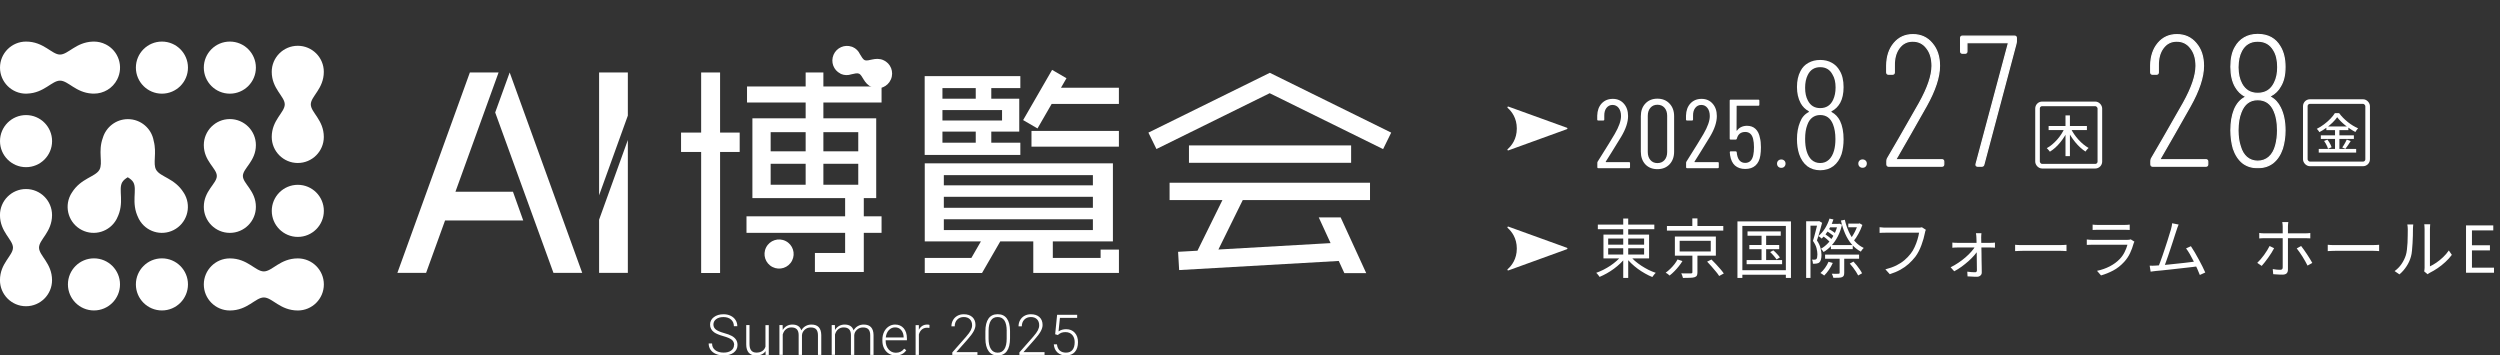 <svg width="1083" height="154" viewBox="0 0 1083 154" fill="none" xmlns="http://www.w3.org/2000/svg">
<rect x="0" y="0" width="1083" height="154" fill="#333333" stroke="none"/>
<g clip-path="url(#clip0_1227_16785)">
<path d="M129.014 111.937C121.352 111.937 117.928 117.578 114.293 117.578C110.658 117.578 107.234 111.937 99.572 111.937C93.345 111.937 88.291 116.991 88.291 123.219C88.291 129.447 93.345 134.501 99.572 134.501C107.234 134.501 110.658 128.86 114.293 128.86C117.928 128.86 121.352 134.501 129.014 134.501C135.241 134.501 140.295 129.447 140.295 123.219C140.295 116.991 135.241 111.937 129.014 111.937Z" fill="white"/>
<path d="M70.147 134.485C76.378 134.485 81.428 129.433 81.428 123.202C81.428 116.971 76.378 111.92 70.147 111.92C63.917 111.92 58.866 116.971 58.866 123.202C58.866 129.433 63.917 134.485 70.147 134.485Z" fill="white"/>
<path d="M40.706 134.485C46.936 134.485 51.987 129.433 51.987 123.202C51.987 116.971 46.936 111.92 40.706 111.92C34.476 111.92 29.425 116.971 29.425 123.202C29.425 129.433 34.476 134.485 40.706 134.485Z" fill="white"/>
<path d="M99.572 40.575C105.803 40.575 110.853 35.524 110.853 29.293C110.853 23.062 105.803 18.011 99.572 18.011C93.342 18.011 88.291 23.062 88.291 29.293C88.291 35.524 93.342 40.575 99.572 40.575Z" fill="white"/>
<path d="M129.014 102.627C135.244 102.627 140.295 97.576 140.295 91.345C140.295 85.114 135.244 80.062 129.014 80.062C122.783 80.062 117.733 85.114 117.733 91.345C117.733 97.576 122.783 102.627 129.014 102.627Z" fill="white"/>
<path d="M11.281 72.416C17.511 72.416 22.562 67.365 22.562 61.134C22.562 54.903 17.511 49.852 11.281 49.852C5.051 49.852 0 54.903 0 61.134C0 67.365 5.051 72.416 11.281 72.416Z" fill="white"/>
<path d="M110.853 62.862C110.853 56.634 105.8 51.58 99.572 51.58C93.345 51.58 88.291 56.634 88.291 62.862C88.291 69.824 93.932 72.938 93.932 76.231C93.932 79.524 88.291 82.638 88.291 89.6C88.291 95.828 93.345 100.882 99.572 100.882C105.8 100.882 110.853 95.828 110.853 89.6C110.853 82.638 105.213 79.524 105.213 76.231C105.213 72.938 110.853 69.824 110.853 62.862Z" fill="white"/>
<path d="M79.961 84.106C79.88 83.943 79.782 83.812 79.684 83.649C79.635 83.584 79.602 83.503 79.553 83.438C75.641 77.16 69.381 76.688 67.621 73.525C66.121 70.818 68.012 66.384 66.577 61.02C65.664 55.672 61.018 51.612 55.41 51.612C50.259 51.612 45.923 55.053 44.537 59.748C42.369 65.666 44.7 70.606 43.086 73.525C41.325 76.688 35.066 77.144 31.153 83.421C31.104 83.503 31.039 83.6 30.99 83.682C30.909 83.812 30.827 83.943 30.745 84.09C30.664 84.236 30.582 84.367 30.517 84.497C27.697 90.057 29.914 96.839 35.473 99.66C40.902 102.415 47.504 100.344 50.422 95.062C50.422 95.062 50.487 94.948 50.52 94.883C50.552 94.817 50.585 94.769 50.617 94.703C50.65 94.622 50.683 94.557 50.715 94.475C54.09 87.807 51.139 82.198 52.916 79.003C53.422 78.106 54.285 77.438 55.345 76.785C56.405 77.438 57.269 78.106 57.774 79.003C59.551 82.182 56.617 87.791 59.959 94.442C59.991 94.524 60.024 94.606 60.073 94.703C60.105 94.769 60.154 94.834 60.187 94.899C60.219 94.948 60.236 95.013 60.268 95.062C63.186 100.344 69.789 102.415 75.217 99.66C80.776 96.839 82.993 90.057 80.173 84.497C80.108 84.35 80.026 84.236 79.945 84.09L79.961 84.106Z" fill="white"/>
<path d="M22.546 93.171C22.546 86.943 17.492 81.888 11.265 81.888C5.037 81.888 -0.016 86.943 -0.016 93.171C-0.016 100.507 5.624 103.801 5.624 107.273C5.624 110.746 -0.016 114.039 -0.016 121.376C-0.016 127.604 5.037 132.658 11.265 132.658C17.492 132.658 22.546 127.604 22.546 121.376C22.546 114.039 16.905 110.746 16.905 107.273C16.905 103.801 22.546 100.507 22.546 93.171Z" fill="white"/>
<path d="M140.278 31.119C140.278 24.891 135.225 19.836 128.997 19.836C122.77 19.836 117.716 24.891 117.716 31.119C117.716 38.455 123.357 41.749 123.357 45.221C123.357 48.694 117.716 51.987 117.716 59.324C117.716 65.552 122.77 70.606 128.997 70.606C135.225 70.606 140.278 65.552 140.278 59.324C140.278 51.987 134.638 48.694 134.638 45.221C134.638 41.749 140.278 38.455 140.278 31.119Z" fill="white"/>
<path d="M70.147 40.575C76.378 40.575 81.428 35.524 81.428 29.293C81.428 23.062 76.378 18.011 70.147 18.011C63.917 18.011 58.866 23.062 58.866 29.293C58.866 35.524 63.917 40.575 70.147 40.575Z" fill="white"/>
<path d="M45.809 19.234C44.178 18.402 42.434 18.011 40.706 18.011C40.706 18.011 40.592 18.011 40.543 18.011C40.396 18.011 40.249 18.011 40.103 18.027C32.865 18.321 29.523 23.636 25.985 23.636C22.448 23.636 18.943 18.011 11.281 18.011C5.054 18.011 0 23.065 0 29.293C0 35.521 5.054 40.576 11.281 40.576C11.477 40.576 11.656 40.559 11.851 40.543C19.106 40.266 22.464 34.934 26.002 34.934C29.539 34.934 32.767 40.07 39.744 40.527C39.989 40.543 40.249 40.559 40.494 40.559C40.576 40.559 40.641 40.559 40.722 40.559C44.83 40.559 48.792 38.309 50.781 34.397C53.601 28.837 51.384 22.055 45.825 19.234H45.809Z" fill="white"/>
<path d="M550.093 31.543L550.077 31.559V31.543L497.487 57.449L500.976 64.558L550.028 40.379L599.162 64.59L602.667 57.449L550.093 31.543Z" fill="white"/>
<path d="M585.306 62.993H515.06V70.525H585.306V62.993Z" fill="white"/>
<path d="M506.665 86.682H529.553L518.745 108.61L510.349 109.083L510.806 116.99L579.942 113.045L582.371 118.311H591.843L580.774 94.181H571.286L576.405 105.317L527.809 108.089L538.356 86.682H593.489V79.166H506.665V86.682Z" fill="white"/>
<path d="M459.617 38.015L461.998 33.89L455.77 30.271L443.218 52.02L449.445 55.64L455.575 45.026H484.706V38.015H459.617Z" fill="white"/>
<path d="M484.706 56.716H446.837V63.531H484.706V56.716Z" fill="white"/>
<path d="M442.011 61.819H429.426V57.009H441.539V42.76H429.426V38.162H442.011V32.977H400.572V67.117H442.011V61.819ZM408.266 38.162H422.694V42.76H408.266V38.162ZM408.266 47.683H434.089V52.199H408.266V47.683ZM408.266 57.009H422.694V61.819H408.266V57.009Z" fill="white"/>
<path d="M476.767 111.725H456.08V104.583H482.114V70.769H400.604V104.583H424.927L420.802 111.725H400.604V118.262H425.416L433.322 104.567H447.619V118.246H484.722V108.121H476.783V111.708L476.767 111.725ZM408.869 75.856H473.442V80.291H408.869V75.856ZM408.869 85.247H473.442V90.008H408.869V85.247ZM408.869 94.981H473.442V99.66H408.869V94.981Z" fill="white"/>
<path d="M311.938 31.396H303.738V57.433H295.033V65.829H303.738V118.262H311.938V65.829H320.431V57.433H311.938V31.396Z" fill="white"/>
<path d="M381.89 44.406V37.461H356.687V31.396H349.009V37.461H323.61V44.406H349.009V51.254H325.941V85.818H366.109V93.709H323.382V100.866H366.109V109.589H353.019V117.822H374.195V100.866H381.89V93.709H374.195V85.818H379.575V51.254H356.687V44.406H381.89ZM349.009 80.03H333.848V70.949H349.009V80.03ZM349.009 65.552H333.848V57.254H349.009V65.552ZM371.799 80.03H356.687V70.949H371.799V80.03ZM371.799 57.254V65.552H356.687V57.254H371.799Z" fill="white"/>
<path d="M340.352 104.42C337.239 102.839 333.457 104.078 331.875 107.192C330.294 110.306 331.533 114.089 334.647 115.67C337.76 117.251 341.542 116.012 343.124 112.898C344.705 109.784 343.466 106.002 340.352 104.42Z" fill="white"/>
<path d="M382.705 26.049C379.135 24.532 376.298 26.766 374.603 26.049C373.771 25.69 373.266 24.63 372.532 23.473C371.913 22.119 370.821 20.978 369.353 20.358C369.288 20.326 369.223 20.326 369.174 20.31C369.109 20.277 369.06 20.244 369.011 20.212V20.244C365.897 19.136 362.425 20.636 361.088 23.733C359.768 26.847 361.088 30.385 364.023 31.853V31.885C364.023 31.885 364.137 31.918 364.186 31.95C364.251 31.983 364.3 32.016 364.349 32.048C365.816 32.684 367.397 32.668 368.799 32.195C370.136 31.918 371.261 31.559 372.092 31.901C373.771 32.619 374.13 36.222 377.684 37.755C380.879 39.124 384.579 37.608 385.949 34.38C387.335 31.152 385.867 27.434 382.672 26.065L382.705 26.049Z" fill="white"/>
<path d="M222.212 83.046H197.303L215.985 31.396H203.546L172.149 118.197H184.587L192.803 95.502H226.662L222.212 83.046Z" fill="white"/>
<path d="M220.794 31.396L214.517 48.727L239.753 118.197H252.208L220.794 31.396Z" fill="white"/>
<path d="M259.527 31.396V84.611L271.982 50.08V31.396H259.527Z" fill="white"/>
<path d="M259.527 118.197H271.982V60.645L259.527 95.176V118.197Z" fill="white"/>
<path d="M318.035 149.484C318.035 148.522 317.693 147.756 317.024 147.201C316.34 146.647 315.117 146.109 313.307 145.604C311.498 145.098 310.194 144.544 309.362 143.957C308.189 143.109 307.602 142 307.602 140.631C307.602 139.261 308.156 138.218 309.248 137.386C310.34 136.555 311.742 136.131 313.438 136.131C314.595 136.131 315.622 136.359 316.535 136.8C317.448 137.24 318.149 137.859 318.654 138.658C319.16 139.457 319.404 140.337 319.404 141.316H317.921C317.921 140.126 317.513 139.164 316.698 138.446C315.883 137.729 314.791 137.354 313.421 137.354C312.052 137.354 311.041 137.647 310.243 138.251C309.46 138.838 309.053 139.62 309.053 140.582C309.053 141.462 309.411 142.196 310.112 142.75C310.813 143.305 311.954 143.794 313.519 144.234C315.084 144.658 316.258 145.098 317.073 145.555C317.872 146.011 318.475 146.566 318.883 147.201C319.29 147.837 319.486 148.587 319.486 149.451C319.486 150.821 318.932 151.913 317.839 152.745C316.747 153.576 315.296 153.984 313.503 153.984C312.28 153.984 311.156 153.772 310.128 153.332C309.101 152.891 308.335 152.288 307.797 151.489C307.259 150.707 306.999 149.794 306.999 148.783H308.466C308.466 150.006 308.922 150.984 309.835 151.685C310.748 152.386 311.971 152.745 313.487 152.745C314.84 152.745 315.932 152.451 316.747 151.848C317.562 151.245 317.97 150.462 317.97 149.468L318.035 149.484Z" fill="white"/>
<path d="M331.631 152.125C330.767 153.381 329.397 154 327.506 154C326.137 154 325.077 153.592 324.36 152.794C323.643 151.995 323.284 150.805 323.268 149.239V140.827H324.686V149.06C324.686 151.522 325.681 152.745 327.669 152.745C329.658 152.745 331.044 151.897 331.598 150.185V140.843H333.033V153.756H331.647V152.125H331.631Z" fill="white"/>
<path d="M339.032 140.843L339.081 142.946C339.554 142.164 340.157 141.577 340.874 141.185C341.591 140.794 342.39 140.598 343.254 140.598C345.292 140.598 346.58 141.43 347.134 143.109C347.59 142.31 348.21 141.691 348.976 141.251C349.742 140.81 350.606 140.598 351.535 140.598C354.307 140.598 355.725 142.115 355.774 145.131V153.756H354.339V145.245C354.339 144.087 354.079 143.24 353.59 142.685C353.1 142.131 352.302 141.854 351.193 141.854C350.166 141.854 349.302 142.196 348.585 142.848C347.884 143.5 347.476 144.283 347.411 145.212V153.756H345.977V145.131C345.977 144.022 345.699 143.191 345.194 142.653C344.672 142.115 343.89 141.837 342.83 141.837C341.934 141.837 341.151 142.098 340.515 142.604C339.863 143.109 339.391 143.875 339.081 144.886V153.739H337.646V140.827H339.016L339.032 140.843Z" fill="white"/>
<path d="M361.675 140.843L361.724 142.946C362.197 142.164 362.8 141.577 363.517 141.185C364.235 140.794 365.033 140.598 365.897 140.598C367.935 140.598 369.223 141.43 369.777 143.109C370.234 142.31 370.853 141.691 371.619 141.251C372.386 140.81 373.25 140.598 374.179 140.598C376.95 140.598 378.369 142.115 378.417 145.131V153.756H376.983V145.245C376.983 144.087 376.722 143.24 376.233 142.685C375.744 142.131 374.945 141.854 373.837 141.854C372.81 141.854 371.946 142.196 371.228 142.848C370.527 143.5 370.12 144.283 370.054 145.212V153.756H368.62V145.131C368.62 144.022 368.343 143.191 367.837 142.653C367.316 142.115 366.533 141.837 365.474 141.837C364.577 141.837 363.795 142.098 363.159 142.604C362.507 143.109 362.034 143.875 361.724 144.886V153.739H360.29V140.827H361.659L361.675 140.843Z" fill="white"/>
<path d="M388.036 154C386.943 154 385.949 153.723 385.052 153.185C384.172 152.647 383.471 151.897 382.982 150.919C382.493 149.957 382.248 148.864 382.248 147.658V147.152C382.248 145.913 382.493 144.788 382.966 143.794C383.438 142.799 384.123 142.017 384.971 141.446C385.835 140.876 386.764 140.598 387.758 140.598C389.323 140.598 390.562 141.136 391.492 142.212C392.404 143.289 392.877 144.74 392.877 146.598V147.397H383.667V147.674C383.667 149.142 384.09 150.364 384.922 151.343C385.753 152.321 386.813 152.81 388.084 152.81C388.851 152.81 389.519 152.663 390.106 152.386C390.693 152.109 391.214 151.669 391.703 151.049L392.6 151.734C391.557 153.25 390.024 154.016 388.019 154.016L388.036 154ZM387.775 141.821C386.699 141.821 385.802 142.212 385.052 143.011C384.319 143.794 383.862 144.854 383.716 146.191H391.459V146.028C391.426 144.788 391.068 143.778 390.399 142.995C389.731 142.212 388.851 141.821 387.775 141.821Z" fill="white"/>
<path d="M402.61 142.049C402.3 142.001 401.99 141.968 401.648 141.968C400.751 141.968 400.001 142.212 399.382 142.718C398.762 143.223 398.322 143.941 398.061 144.886V153.756H396.643V140.843H398.045V142.897C398.827 141.365 400.034 140.598 401.713 140.598C402.104 140.598 402.43 140.647 402.658 140.761L402.626 142.066L402.61 142.049Z" fill="white"/>
<path d="M423.427 153.755H412.537V152.663L418.488 145.897C419.482 144.756 420.167 143.826 420.542 143.077C420.917 142.327 421.112 141.609 421.112 140.908C421.112 139.816 420.786 138.935 420.15 138.3C419.515 137.664 418.618 137.338 417.493 137.338C416.368 137.338 415.374 137.713 414.657 138.463C413.939 139.213 413.581 140.174 413.581 141.381H412.162C412.162 140.403 412.374 139.506 412.831 138.707C413.271 137.908 413.907 137.272 414.722 136.816C415.537 136.359 416.466 136.131 417.509 136.131C419.107 136.131 420.346 136.555 421.243 137.386C422.139 138.218 422.579 139.359 422.579 140.794C422.579 141.609 422.319 142.49 421.813 143.451C421.308 144.413 420.411 145.62 419.14 147.055L414.298 152.533H423.427V153.739V153.755Z" fill="white"/>
<path d="M437.545 146.517C437.545 148.962 437.088 150.837 436.192 152.092C435.295 153.348 433.958 154 432.214 154C430.47 154 429.182 153.38 428.269 152.125C427.356 150.886 426.883 149.06 426.867 146.68V143.566C426.867 141.12 427.323 139.278 428.22 138.006C429.116 136.734 430.453 136.115 432.198 136.115C433.942 136.115 435.23 136.718 436.143 137.941C437.056 139.164 437.512 140.941 437.545 143.305V146.5V146.517ZM436.11 143.386C436.11 141.397 435.784 139.897 435.132 138.87C434.48 137.859 433.502 137.338 432.181 137.338C430.861 137.338 429.915 137.843 429.263 138.837C428.611 139.832 428.269 141.299 428.252 143.239V146.647C428.252 148.636 428.595 150.152 429.263 151.196C429.932 152.239 430.91 152.777 432.198 152.777C433.485 152.777 434.431 152.272 435.099 151.245C435.751 150.217 436.094 148.718 436.094 146.728V143.386H436.11Z" fill="white"/>
<path d="M452.493 153.755H441.604V152.663L447.554 145.897C448.548 144.756 449.233 143.826 449.608 143.077C449.983 142.327 450.179 141.609 450.179 140.908C450.179 139.816 449.853 138.935 449.217 138.3C448.581 137.664 447.684 137.338 446.56 137.338C445.435 137.338 444.44 137.713 443.723 138.463C443.006 139.213 442.647 140.174 442.647 141.381H441.229C441.229 140.403 441.441 139.506 441.897 138.707C442.337 137.908 442.973 137.272 443.788 136.816C444.603 136.359 445.533 136.131 446.576 136.131C448.173 136.131 449.412 136.555 450.309 137.386C451.206 138.218 451.646 139.359 451.646 140.794C451.646 141.609 451.385 142.49 450.88 143.451C450.374 144.413 449.478 145.62 448.206 147.055L443.364 152.533H452.493V153.739V153.755Z" fill="white"/>
<path d="M457.091 144.854L457.938 136.376H466.627V137.696H459.161L458.558 143.566C459.487 142.93 460.579 142.604 461.835 142.604C463.4 142.604 464.655 143.109 465.584 144.136C466.513 145.147 466.986 146.517 466.986 148.212C466.986 150.038 466.53 151.457 465.633 152.468C464.736 153.478 463.448 153.984 461.802 153.984C460.286 153.984 459.063 153.56 458.118 152.712C457.172 151.864 456.634 150.69 456.504 149.158H457.873C458.004 150.348 458.411 151.245 459.08 151.848C459.748 152.451 460.645 152.761 461.786 152.761C463.025 152.761 463.97 152.37 464.606 151.571C465.242 150.788 465.551 149.663 465.551 148.196C465.551 146.924 465.193 145.881 464.492 145.082C463.775 144.283 462.813 143.875 461.59 143.875C460.905 143.875 460.319 143.957 459.829 144.136C459.324 144.316 458.802 144.642 458.248 145.131L457.107 144.805L457.091 144.854Z" fill="white"/>
</g>
<g clip-path="url(#clip1_1227_16785)">
<path d="M678.775 55.958L653.45 65.144C653.104 65.263 652.844 64.838 653.121 64.601C654.851 63.09 657.083 60.237 657.083 55.669C657.083 51.102 654.834 48.249 653.121 46.738C652.844 46.484 653.104 46.059 653.45 46.178L678.792 55.347C679.086 55.449 679.086 55.856 678.792 55.958H678.775Z" fill="white"/>
</g>
<g clip-path="url(#clip2_1227_16785)">
<path d="M1012.49 50.75C1011.97 51.5 1011.31 52.27 1010.5 53.06C1009.7 53.85 1008.8 54.61 1007.82 55.33C1006.84 56.05 1005.82 56.69 1004.75 57.25C1004.69 57.11 1004.59 56.95 1004.46 56.78C1004.33 56.6 1004.2 56.43 1004.05 56.26C1003.9 56.09 1003.77 55.94 1003.64 55.81C1004.73 55.27 1005.78 54.61 1006.79 53.85C1007.8 53.09 1008.71 52.29 1009.53 51.44C1010.35 50.59 1010.99 49.78 1011.47 49.01H1013.31C1013.82 49.71 1014.39 50.38 1015.03 51.03C1015.67 51.68 1016.35 52.29 1017.06 52.86C1017.77 53.43 1018.51 53.95 1019.27 54.41C1020.03 54.87 1020.78 55.26 1021.53 55.58C1021.31 55.8 1021.1 56.05 1020.89 56.34C1020.68 56.63 1020.5 56.91 1020.35 57.18C1019.62 56.8 1018.87 56.36 1018.13 55.87C1017.39 55.38 1016.66 54.84 1015.95 54.27C1015.25 53.7 1014.6 53.12 1014 52.52C1013.4 51.92 1012.89 51.34 1012.46 50.75H1012.49ZM1004.48 64.52H1020.69V66.1H1004.48V64.52ZM1005.39 58.63H1019.7V60.19H1005.39V58.63ZM1006.79 61.07L1008.25 60.48C1008.5 60.81 1008.75 61.17 1008.99 61.56C1009.23 61.95 1009.45 62.34 1009.64 62.73C1009.83 63.12 1009.96 63.47 1010.04 63.78L1008.5 64.46C1008.42 64.14 1008.3 63.79 1008.12 63.4C1007.94 63.01 1007.74 62.61 1007.51 62.19C1007.28 61.78 1007.04 61.4 1006.79 61.06V61.07ZM1007.78 54.78H1017.32V56.38H1007.78V54.78ZM1011.53 55.4H1013.43V65.32H1011.53V55.4ZM1016.62 60.46L1018.33 61.11C1017.96 61.71 1017.57 62.31 1017.16 62.91C1016.75 63.52 1016.37 64.04 1016.03 64.47L1014.66 63.88C1014.89 63.58 1015.12 63.22 1015.36 62.83C1015.6 62.43 1015.83 62.02 1016.05 61.61C1016.27 61.2 1016.46 60.81 1016.61 60.47L1016.62 60.46Z" fill="white"/>
</g>
<g clip-path="url(#clip3_1227_16785)">
<path d="M894.371 55.51L895.951 56.06C895.521 57.05 895.021 58.01 894.441 58.95C893.861 59.89 893.231 60.78 892.551 61.62C891.871 62.46 891.141 63.23 890.381 63.93C889.611 64.63 888.821 65.22 888.011 65.72C887.911 65.57 887.781 65.4 887.621 65.21C887.461 65.02 887.301 64.83 887.131 64.65C886.961 64.47 886.801 64.31 886.661 64.18C887.451 63.76 888.211 63.24 888.971 62.61C889.721 61.98 890.441 61.28 891.131 60.51C891.811 59.74 892.431 58.93 892.981 58.08C893.531 57.23 894.001 56.38 894.381 55.51H894.371ZM887.461 54.58H904.051V56.35H887.461V54.58ZM894.771 50H896.691V67.63H894.771V50ZM897.031 55.57C897.441 56.41 897.921 57.24 898.481 58.07C899.041 58.9 899.671 59.69 900.351 60.45C901.031 61.21 901.751 61.9 902.511 62.52C903.261 63.14 904.021 63.67 904.781 64.1C904.641 64.21 904.481 64.36 904.311 64.55C904.131 64.73 903.971 64.92 903.821 65.12C903.671 65.32 903.541 65.5 903.441 65.66C902.651 65.15 901.881 64.55 901.131 63.86C900.381 63.17 899.661 62.41 898.971 61.57C898.291 60.73 897.651 59.85 897.071 58.93C896.491 58.01 895.971 57.07 895.511 56.12L897.031 55.57Z" fill="white"/>
</g>
<path d="M770.323 72.195C769.985 71.857 769.809 71.41 769.809 70.868C769.809 70.353 769.985 69.933 770.323 69.594C770.662 69.256 771.109 69.08 771.651 69.08C772.193 69.08 772.626 69.256 772.979 69.594C773.331 69.933 773.494 70.367 773.494 70.868C773.494 71.41 773.317 71.843 772.979 72.195C772.64 72.548 772.193 72.71 771.651 72.71C771.109 72.71 770.676 72.534 770.323 72.195Z" fill="white"/>
<path d="M805.536 72.169C805.198 71.83 805.021 71.383 805.021 70.841C805.021 70.326 805.198 69.906 805.536 69.567C805.875 69.229 806.322 69.053 806.864 69.053C807.406 69.053 807.839 69.229 808.192 69.567C808.544 69.906 808.706 70.34 808.706 70.841C808.706 71.383 808.53 71.816 808.192 72.169C807.853 72.521 807.406 72.683 806.864 72.683C806.322 72.683 805.889 72.507 805.536 72.169Z" fill="white"/>
<path d="M793.508 48.163C793.286 48.297 793.286 48.43 793.508 48.563C795.063 49.407 796.262 50.674 797.107 52.362C798.129 54.495 798.64 57.161 798.64 60.36C798.64 62.67 798.351 64.803 797.773 66.758C797.018 68.98 795.84 70.712 794.241 71.956C792.641 73.156 790.731 73.756 788.509 73.756C786.332 73.756 784.444 73.156 782.844 71.956C781.289 70.712 780.134 68.98 779.379 66.758C778.757 64.803 778.446 62.648 778.446 60.293C778.446 57.494 778.89 55.028 779.778 52.895C780.534 50.896 781.778 49.452 783.511 48.563C783.688 48.43 783.688 48.297 783.511 48.163C782.044 47.364 780.889 46.208 780.045 44.698C778.979 42.698 778.446 40.366 778.446 37.7C778.446 34.99 778.957 32.679 779.978 30.769C780.778 29.213 781.911 28.036 783.377 27.236C784.888 26.392 786.599 25.97 788.509 25.97C790.42 25.97 792.086 26.37 793.508 27.17C794.974 27.969 796.129 29.125 796.973 30.635C798.084 32.457 798.64 34.834 798.64 37.767C798.64 40.521 798.151 42.787 797.173 44.565C796.24 46.209 795.018 47.408 793.508 48.163ZM781.978 38.033C781.978 40.255 782.378 42.099 783.177 43.565C784.288 45.742 786.066 46.831 788.509 46.831C791.131 46.831 792.997 45.631 794.108 43.232C794.818 41.721 795.174 39.944 795.174 37.9C795.174 35.589 794.73 33.723 793.841 32.301C792.73 30.169 790.953 29.102 788.509 29.102C786.021 29.102 784.222 30.235 783.111 32.501C782.356 34.012 781.978 35.856 781.978 38.033ZM794.507 65.225C794.907 63.803 795.107 62.137 795.107 60.227C795.107 57.738 794.752 55.606 794.041 53.828C792.975 51.163 791.131 49.83 788.509 49.83C787.176 49.83 786.021 50.207 785.044 50.963C784.111 51.673 783.4 52.74 782.911 54.162C782.289 55.761 781.978 57.761 781.978 60.16C781.978 62.248 782.2 64.025 782.644 65.492C783.133 67.136 783.866 68.402 784.844 69.29C785.866 70.179 787.087 70.623 788.509 70.623C789.975 70.623 791.22 70.157 792.241 69.224C793.263 68.291 794.019 66.958 794.507 65.225Z" fill="white"/>
<path d="M695.61 70.014C695.582 70.07 695.582 70.127 695.61 70.183C695.638 70.212 695.681 70.226 695.737 70.226H705.704C705.987 70.226 706.128 70.367 706.128 70.65V72.431C706.128 72.714 705.987 72.856 705.704 72.856H692.387C692.104 72.856 691.963 72.714 691.963 72.431V70.523C691.963 70.297 692.019 70.113 692.132 69.972C693.009 68.586 693.504 67.794 693.617 67.596C696.105 63.666 698.07 60.471 699.512 58.011C701.322 54.901 702.226 52.328 702.226 50.292C702.226 48.822 701.887 47.649 701.208 46.772C700.53 45.896 699.639 45.458 698.536 45.458C697.462 45.458 696.586 45.896 695.907 46.772C695.257 47.62 694.946 48.752 694.974 50.165V51.777C694.974 52.06 694.833 52.201 694.55 52.201H692.344C692.062 52.201 691.92 52.06 691.92 51.777V50.08C691.977 47.903 692.613 46.15 693.829 44.821C695.073 43.492 696.685 42.828 698.664 42.828C700.643 42.828 702.24 43.521 703.456 44.906C704.672 46.263 705.28 48.059 705.28 50.292C705.28 52.95 704.276 55.947 702.269 59.284C701.251 61.008 699.823 63.327 697.985 66.239L695.61 70.014ZM717.976 73.28C715.827 73.28 714.088 72.587 712.759 71.201C711.458 69.788 710.808 67.95 710.808 65.688V50.335C710.808 48.073 711.458 46.249 712.759 44.864C714.088 43.45 715.827 42.743 717.976 42.743C720.153 42.743 721.906 43.45 723.235 44.864C724.564 46.249 725.228 48.073 725.228 50.335V65.688C725.228 67.95 724.564 69.788 723.235 71.201C721.906 72.587 720.153 73.28 717.976 73.28ZM717.976 70.65C719.276 70.65 720.308 70.212 721.072 69.335C721.835 68.459 722.217 67.299 722.217 65.858V50.165C722.217 48.723 721.835 47.564 721.072 46.688C720.308 45.811 719.276 45.373 717.976 45.373C716.732 45.373 715.728 45.811 714.964 46.688C714.201 47.564 713.819 48.723 713.819 50.165V65.858C713.819 67.299 714.201 68.459 714.964 69.335C715.728 70.212 716.732 70.65 717.976 70.65ZM734.064 70.014C734.036 70.07 734.036 70.127 734.064 70.183C734.092 70.212 734.135 70.226 734.191 70.226H744.158C744.441 70.226 744.582 70.367 744.582 70.65V72.431C744.582 72.714 744.441 72.856 744.158 72.856H730.841C730.558 72.856 730.416 72.714 730.416 72.431V70.523C730.416 70.297 730.473 70.113 730.586 69.972C731.463 68.586 731.957 67.794 732.071 67.596C734.559 63.666 736.524 60.471 737.966 58.011C739.775 54.901 740.68 52.328 740.68 50.292C740.68 48.822 740.341 47.649 739.662 46.772C738.984 45.896 738.093 45.458 736.99 45.458C735.916 45.458 735.039 45.896 734.361 46.772C733.71 47.62 733.399 48.752 733.428 50.165V51.777C733.428 52.06 733.286 52.201 733.004 52.201H730.798C730.515 52.201 730.374 52.06 730.374 51.777V50.08C730.431 47.903 731.067 46.15 732.283 44.821C733.527 43.492 735.138 42.828 737.118 42.828C739.097 42.828 740.694 43.521 741.91 44.906C743.126 46.263 743.734 48.059 743.734 50.292C743.734 52.95 742.73 55.947 740.723 59.284C739.705 61.008 738.277 63.327 736.439 66.239L734.064 70.014ZM762.409 59.75C762.692 60.796 762.834 62.154 762.834 63.822C762.834 65.094 762.749 66.267 762.579 67.342C762.296 69.236 761.589 70.692 760.459 71.71C759.356 72.7 757.886 73.195 756.048 73.195C754.21 73.195 752.725 72.7 751.594 71.71C750.492 70.721 749.785 69.236 749.474 67.257L749.347 65.985V65.9C749.347 65.674 749.474 65.561 749.728 65.561H751.891C752.174 65.561 752.33 65.702 752.358 65.985L752.485 67.003C752.938 69.378 754.125 70.565 756.048 70.565C756.952 70.565 757.702 70.282 758.296 69.717C758.889 69.123 759.299 68.275 759.525 67.172C759.723 66.267 759.822 65.136 759.822 63.779C759.822 62.366 759.695 61.15 759.441 60.132C758.932 58.153 757.801 57.163 756.048 57.163C754.097 57.163 752.881 58.139 752.4 60.09C752.315 60.344 752.16 60.471 751.934 60.471H749.728C749.446 60.471 749.304 60.33 749.304 60.047V43.591C749.304 43.309 749.446 43.167 749.728 43.167H761.731C762.014 43.167 762.155 43.309 762.155 43.591V45.373C762.155 45.656 762.014 45.797 761.731 45.797H752.485C752.372 45.797 752.315 45.853 752.315 45.967L752.273 56.485C752.273 56.541 752.287 56.584 752.315 56.612C752.372 56.64 752.429 56.626 752.485 56.569C752.938 55.891 753.531 55.382 754.266 55.043C755.03 54.675 755.878 54.491 756.811 54.491C758.31 54.491 759.54 54.944 760.501 55.848C761.462 56.753 762.098 58.054 762.409 59.75Z" fill="white"/>
<mask id="path-45-outside-1_1227_16785" maskUnits="userSpaceOnUse" x="816.656" y="14" width="58" height="59" fill="black">
<rect fill="white" x="816.656" y="14" width="58" height="59"/>
<path d="M821.426 68.78C821.265 69.049 821.318 69.183 821.587 69.183H841.228C841.764 69.183 842.033 69.451 842.033 69.988V71.195C842.033 71.732 841.764 72 841.228 72H818.206C817.669 72 817.401 71.732 817.401 71.195V69.746C817.401 69.371 817.481 69.022 817.642 68.7L822.794 59.845C824.136 57.484 825.531 55.042 826.98 52.52C828.429 49.998 829.931 47.368 831.488 44.632C835.137 38.084 836.961 32.718 836.961 28.532C836.961 25.313 836.183 22.737 834.627 20.805C833.124 18.819 831.112 17.826 828.59 17.826C826.121 17.826 824.163 18.819 822.714 20.805C821.265 22.737 820.567 25.286 820.621 28.452V31.35C820.621 31.886 820.352 32.155 819.816 32.155H818.125C817.589 32.155 817.32 31.886 817.32 31.35V28.371C817.374 24.4 818.447 21.18 820.54 18.712C822.633 16.243 825.343 15.009 828.67 15.009C832.105 15.009 834.869 16.27 836.961 18.792C839.108 21.261 840.181 24.508 840.181 28.532C840.181 33.362 838.249 39.212 834.386 46.08L827.624 57.994L821.426 68.78ZM856.744 72C856.476 72 856.261 71.919 856.1 71.758C855.993 71.597 855.966 71.383 856.02 71.115L870.026 18.792C870.08 18.739 870.053 18.685 869.946 18.631C869.892 18.524 869.812 18.47 869.704 18.47H852.398C852.183 18.47 852.076 18.578 852.076 18.792V22.254C852.076 22.79 851.807 23.059 851.271 23.059H850.144C849.607 23.059 849.339 22.79 849.339 22.254V16.458C849.339 15.921 849.607 15.653 850.144 15.653H872.683C873.219 15.653 873.488 15.921 873.488 16.458V17.988C873.488 18.095 873.434 18.417 873.327 18.953L859.401 71.275C859.293 71.758 858.998 72 858.515 72H856.744Z"/>
</mask>
<path d="M821.426 68.78C821.265 69.049 821.318 69.183 821.587 69.183H841.228C841.764 69.183 842.033 69.451 842.033 69.988V71.195C842.033 71.732 841.764 72 841.228 72H818.206C817.669 72 817.401 71.732 817.401 71.195V69.746C817.401 69.371 817.481 69.022 817.642 68.7L822.794 59.845C824.136 57.484 825.531 55.042 826.98 52.52C828.429 49.998 829.931 47.368 831.488 44.632C835.137 38.084 836.961 32.718 836.961 28.532C836.961 25.313 836.183 22.737 834.627 20.805C833.124 18.819 831.112 17.826 828.59 17.826C826.121 17.826 824.163 18.819 822.714 20.805C821.265 22.737 820.567 25.286 820.621 28.452V31.35C820.621 31.886 820.352 32.155 819.816 32.155H818.125C817.589 32.155 817.32 31.886 817.32 31.35V28.371C817.374 24.4 818.447 21.18 820.54 18.712C822.633 16.243 825.343 15.009 828.67 15.009C832.105 15.009 834.869 16.27 836.961 18.792C839.108 21.261 840.181 24.508 840.181 28.532C840.181 33.362 838.249 39.212 834.386 46.08L827.624 57.994L821.426 68.78ZM856.744 72C856.476 72 856.261 71.919 856.1 71.758C855.993 71.597 855.966 71.383 856.02 71.115L870.026 18.792C870.08 18.739 870.053 18.685 869.946 18.631C869.892 18.524 869.812 18.47 869.704 18.47H852.398C852.183 18.47 852.076 18.578 852.076 18.792V22.254C852.076 22.79 851.807 23.059 851.271 23.059H850.144C849.607 23.059 849.339 22.79 849.339 22.254V16.458C849.339 15.921 849.607 15.653 850.144 15.653H872.683C873.219 15.653 873.488 15.921 873.488 16.458V17.988C873.488 18.095 873.434 18.417 873.327 18.953L859.401 71.275C859.293 71.758 858.998 72 858.515 72H856.744Z" fill="white"/>
<path d="M821.426 68.78L821.648 68.914L821.651 68.909L821.426 68.78ZM817.642 68.7L817.418 68.569L817.414 68.576L817.41 68.584L817.642 68.7ZM822.794 59.845L823.019 59.976L823.02 59.973L822.794 59.845ZM826.98 52.52L826.755 52.391L826.98 52.52ZM831.488 44.632L831.713 44.76L831.715 44.758L831.488 44.632ZM834.627 20.805L834.42 20.962L834.425 20.968L834.627 20.805ZM822.714 20.805L822.921 20.961L822.923 20.958L822.714 20.805ZM820.621 28.452H820.88L820.88 28.448L820.621 28.452ZM817.32 28.371L817.061 28.368V28.371H817.32ZM820.54 18.712L820.342 18.544V18.544L820.54 18.712ZM836.961 18.792L836.762 18.958L836.765 18.963L836.961 18.792ZM834.386 46.08L834.611 46.209L834.612 46.208L834.386 46.08ZM827.624 57.994L827.849 58.123L827.85 58.122L827.624 57.994ZM821.426 68.78L821.203 68.647C821.156 68.725 821.116 68.807 821.094 68.889C821.073 68.971 821.063 69.075 821.104 69.178C821.197 69.41 821.442 69.442 821.587 69.442V69.183V68.923C821.564 68.923 821.547 68.921 821.536 68.92C821.525 68.918 821.523 68.916 821.526 68.918C821.529 68.919 821.54 68.924 821.553 68.937C821.567 68.95 821.579 68.966 821.586 68.986C821.601 69.022 821.591 69.042 821.596 69.023C821.598 69.015 821.603 69.002 821.612 68.983C821.62 68.963 821.632 68.941 821.648 68.914L821.426 68.78ZM821.587 69.183V69.442H841.228V69.183V68.923H821.587V69.183ZM841.228 69.183V69.442C841.456 69.442 841.579 69.499 841.648 69.567C841.716 69.636 841.773 69.759 841.773 69.988H842.033H842.292C842.292 69.679 842.215 69.4 842.015 69.2C841.815 69 841.536 68.923 841.228 68.923V69.183ZM842.033 69.988H841.773V71.195H842.033H842.292V69.988H842.033ZM842.033 71.195H841.773C841.773 71.423 841.716 71.547 841.648 71.615C841.579 71.683 841.456 71.74 841.228 71.74V72V72.26C841.536 72.26 841.815 72.182 842.015 71.982C842.215 71.782 842.292 71.503 842.292 71.195H842.033ZM841.228 72V71.74H818.206V72V72.26H841.228V72ZM818.206 72V71.74C817.978 71.74 817.854 71.683 817.786 71.615C817.718 71.547 817.661 71.423 817.661 71.195H817.401H817.141C817.141 71.503 817.219 71.782 817.419 71.982C817.619 72.182 817.898 72.26 818.206 72.26V72ZM817.401 71.195H817.661V69.746H817.401H817.141V71.195H817.401ZM817.401 69.746H817.661C817.661 69.409 817.733 69.1 817.875 68.816L817.642 68.7L817.41 68.584C817.23 68.943 817.141 69.332 817.141 69.746H817.401ZM817.642 68.7L817.867 68.83L823.019 59.976L822.794 59.845L822.57 59.715L817.418 68.569L817.642 68.7ZM822.794 59.845L823.02 59.973C824.361 57.613 825.756 55.171 827.205 52.649L826.98 52.52L826.755 52.391C825.306 54.913 823.91 57.355 822.568 59.717L822.794 59.845ZM826.98 52.52L827.205 52.649C828.654 50.127 830.157 47.497 831.713 44.76L831.488 44.632L831.262 44.503C829.706 47.24 828.204 49.869 826.755 52.391L826.98 52.52ZM831.488 44.632L831.715 44.758C835.371 38.199 837.221 32.785 837.221 28.532H836.961H836.702C836.702 32.651 834.903 37.971 831.261 44.505L831.488 44.632ZM836.961 28.532H837.221C837.221 25.271 836.433 22.632 834.829 20.642L834.627 20.805L834.425 20.968C835.934 22.841 836.702 25.354 836.702 28.532H836.961ZM834.627 20.805L834.834 20.648C833.282 18.597 831.192 17.567 828.59 17.567V17.826V18.086C831.032 18.086 832.967 19.042 834.42 20.962L834.627 20.805ZM828.59 17.826V17.567C826.039 17.567 824.002 18.599 822.504 20.652L822.714 20.805L822.923 20.958C824.323 19.04 826.204 18.086 828.59 18.086V17.826ZM822.714 20.805L822.506 20.649C821.013 22.64 820.307 25.25 820.361 28.456L820.621 28.452L820.88 28.448C820.827 25.321 821.517 22.834 822.921 20.961L822.714 20.805ZM820.621 28.452H820.361V31.35H820.621H820.88V28.452H820.621ZM820.621 31.35H820.361C820.361 31.578 820.304 31.701 820.236 31.77C820.168 31.838 820.044 31.895 819.816 31.895V32.155V32.414C820.124 32.414 820.403 32.337 820.603 32.137C820.803 31.937 820.88 31.658 820.88 31.35H820.621ZM819.816 32.155V31.895H818.125V32.155V32.414H819.816V32.155ZM818.125 32.155V31.895C817.897 31.895 817.774 31.838 817.705 31.77C817.637 31.701 817.58 31.578 817.58 31.35H817.32H817.061C817.061 31.658 817.138 31.937 817.338 32.137C817.538 32.337 817.817 32.414 818.125 32.414V32.155ZM817.32 31.35H817.58V28.371H817.32H817.061V31.35H817.32ZM817.32 28.371L817.58 28.375C817.633 24.45 818.693 21.293 820.738 18.88L820.54 18.712L820.342 18.544C818.202 21.068 817.115 24.351 817.061 28.368L817.32 28.371ZM820.54 18.712L820.738 18.88C822.78 16.471 825.417 15.269 828.67 15.269V15.009V14.749C825.269 14.749 822.486 16.015 820.342 18.544L820.54 18.712ZM828.67 15.009V15.269C832.032 15.269 834.721 16.499 836.762 18.958L836.961 18.792L837.161 18.627C835.016 16.042 832.178 14.749 828.67 14.749V15.009ZM836.961 18.792L836.765 18.963C838.862 21.374 839.922 24.555 839.922 28.532H840.181H840.441C840.441 24.46 839.354 21.148 837.157 18.622L836.961 18.792ZM840.181 28.532H839.922C839.922 33.298 838.013 39.101 834.159 45.953L834.386 46.08L834.612 46.208C838.485 39.322 840.441 33.426 840.441 28.532H840.181ZM834.386 46.08L834.16 45.952L827.398 57.866L827.624 57.994L827.85 58.122L834.611 46.209L834.386 46.08ZM827.624 57.994L827.399 57.864L821.201 68.651L821.426 68.78L821.651 68.909L827.849 58.123L827.624 57.994ZM856.1 71.758L855.884 71.903L855.899 71.924L855.917 71.942L856.1 71.758ZM856.02 71.115L855.769 71.047L855.767 71.055L855.765 71.064L856.02 71.115ZM870.026 18.792L869.843 18.609L869.793 18.658L869.775 18.725L870.026 18.792ZM869.946 18.631L869.713 18.747L869.752 18.825L869.83 18.864L869.946 18.631ZM873.327 18.953L873.577 19.02L873.58 19.012L873.581 19.004L873.327 18.953ZM859.401 71.275L859.15 71.209L859.147 71.219L859.401 71.275ZM856.744 72V71.74C856.532 71.74 856.388 71.679 856.284 71.575L856.1 71.758L855.917 71.942C856.135 72.16 856.42 72.26 856.744 72.26V72ZM856.1 71.758L856.317 71.615C856.261 71.531 856.229 71.394 856.275 71.165L856.02 71.115L855.765 71.064C855.704 71.371 855.725 71.664 855.884 71.903L856.1 71.758ZM856.02 71.115L856.271 71.182L870.277 18.86L870.026 18.792L869.775 18.725L855.769 71.047L856.02 71.115ZM870.026 18.792L870.21 18.976C870.245 18.941 870.285 18.888 870.303 18.815C870.323 18.736 870.31 18.66 870.279 18.596C870.225 18.489 870.124 18.43 870.062 18.399L869.946 18.631L869.83 18.864C869.846 18.872 869.851 18.876 869.849 18.874C869.848 18.874 869.83 18.86 869.814 18.828C869.796 18.791 869.786 18.741 869.799 18.689C869.811 18.643 869.835 18.617 869.843 18.609L870.026 18.792ZM869.946 18.631L870.178 18.515C870.136 18.431 870.075 18.352 869.989 18.295C869.902 18.236 869.803 18.211 869.704 18.211V18.47V18.73C869.709 18.73 869.71 18.731 869.708 18.73C869.706 18.73 869.704 18.728 869.701 18.727C869.696 18.723 869.702 18.725 869.713 18.747L869.946 18.631ZM869.704 18.47V18.211H852.398V18.47V18.73H869.704V18.47ZM852.398 18.47V18.211C852.25 18.211 852.092 18.248 851.973 18.367C851.853 18.487 851.816 18.645 851.816 18.792H852.076H852.335C852.335 18.725 852.352 18.722 852.34 18.735C852.328 18.747 852.33 18.73 852.398 18.73V18.47ZM852.076 18.792H851.816V22.254H852.076H852.335V18.792H852.076ZM852.076 22.254H851.816C851.816 22.482 851.759 22.605 851.691 22.674C851.623 22.742 851.499 22.799 851.271 22.799V23.059V23.318C851.579 23.318 851.858 23.241 852.058 23.041C852.258 22.841 852.335 22.562 852.335 22.254H852.076ZM851.271 23.059V22.799H850.144V23.059V23.318H851.271V23.059ZM850.144 23.059V22.799C849.916 22.799 849.792 22.742 849.724 22.674C849.655 22.605 849.599 22.482 849.599 22.254H849.339H849.079C849.079 22.562 849.156 22.841 849.356 23.041C849.557 23.241 849.835 23.318 850.144 23.318V23.059ZM849.339 22.254H849.599V16.458H849.339H849.079V22.254H849.339ZM849.339 16.458H849.599C849.599 16.23 849.655 16.106 849.724 16.038C849.792 15.97 849.916 15.913 850.144 15.913V15.653V15.393C849.835 15.393 849.557 15.471 849.356 15.671C849.156 15.871 849.079 16.15 849.079 16.458H849.339ZM850.144 15.653V15.913H872.683V15.653V15.393H850.144V15.653ZM872.683 15.653V15.913C872.911 15.913 873.034 15.97 873.103 16.038C873.171 16.106 873.228 16.23 873.228 16.458H873.488H873.747C873.747 16.15 873.67 15.871 873.47 15.671C873.27 15.471 872.991 15.393 872.683 15.393V15.653ZM873.488 16.458H873.228V17.988H873.488H873.747V16.458H873.488ZM873.488 17.988H873.228C873.228 18.016 873.219 18.102 873.191 18.267C873.165 18.424 873.125 18.635 873.072 18.902L873.327 18.953L873.581 19.004C873.635 18.735 873.676 18.517 873.703 18.352C873.73 18.195 873.747 18.066 873.747 17.988H873.488ZM873.327 18.953L873.076 18.887L859.15 71.209L859.401 71.275L859.652 71.342L873.577 19.02L873.327 18.953ZM859.401 71.275L859.147 71.219C859.103 71.421 859.025 71.544 858.935 71.618C858.845 71.692 858.713 71.74 858.515 71.74V72V72.26C858.8 72.26 859.058 72.188 859.263 72.02C859.468 71.853 859.592 71.613 859.654 71.332L859.401 71.275ZM858.515 72V71.74H856.744V72V72.26H858.515V72Z" fill="white" mask="url(#path-45-outside-1_1227_16785)"/>
<mask id="path-47-outside-2_1227_16785" maskUnits="userSpaceOnUse" x="930.661" y="14" width="60" height="59" fill="black">
<rect fill="white" x="930.661" y="14" width="60" height="59"/>
<path d="M935.788 68.78C935.627 69.049 935.68 69.183 935.949 69.183H955.59C956.126 69.183 956.395 69.451 956.395 69.988V71.195C956.395 71.732 956.126 72 955.59 72H932.568C932.031 72 931.763 71.732 931.763 71.195V69.746C931.763 69.371 931.843 69.022 932.004 68.7L937.156 59.845C938.498 57.484 939.893 55.042 941.342 52.52C942.791 49.998 944.293 47.368 945.85 44.632C949.499 38.084 951.323 32.718 951.323 28.532C951.323 25.313 950.545 22.737 948.989 20.805C947.486 18.819 945.474 17.826 942.952 17.826C940.483 17.826 938.525 18.819 937.076 20.805C935.627 22.737 934.929 25.286 934.983 28.452V31.35C934.983 31.886 934.714 32.155 934.178 32.155H932.487C931.951 32.155 931.682 31.886 931.682 31.35V28.371C931.736 24.4 932.809 21.18 934.902 18.712C936.995 16.243 939.705 15.009 943.032 15.009C946.467 15.009 949.231 16.27 951.323 18.792C953.47 21.261 954.543 24.508 954.543 28.532C954.543 33.362 952.611 39.212 948.748 46.08L941.986 57.994L935.788 68.78ZM983.583 41.573C983.315 41.734 983.315 41.895 983.583 42.056C985.408 43.022 986.83 44.551 987.85 46.644C989.191 49.327 989.862 52.627 989.862 56.545C989.862 59.228 989.486 61.831 988.735 64.353C987.823 67.036 986.454 69.102 984.63 70.551C982.805 71.946 980.605 72.644 978.029 72.644C975.507 72.644 973.334 71.946 971.509 70.551C969.738 69.102 968.396 67.036 967.484 64.353C966.787 61.884 966.438 59.255 966.438 56.464C966.438 52.976 966.948 49.971 967.967 47.449C969.04 44.927 970.597 43.156 972.636 42.136C972.904 41.975 972.904 41.841 972.636 41.734C970.865 40.821 969.443 39.426 968.37 37.548C967.082 35.294 966.438 32.423 966.438 28.935C966.438 25.393 967.055 22.576 968.289 20.483C969.255 18.712 970.57 17.343 972.233 16.378C973.897 15.412 975.829 14.929 978.029 14.929C982.483 14.929 985.73 16.7 987.769 20.241C989.164 22.549 989.862 25.474 989.862 29.015C989.862 32.45 989.218 35.214 987.93 37.306C986.964 39.131 985.515 40.553 983.583 41.573ZM971.106 36.34C972.609 39.077 974.917 40.446 978.029 40.446C979.693 40.446 981.142 40.07 982.376 39.319C983.61 38.514 984.576 37.387 985.274 35.938C986.24 34.06 986.723 31.779 986.723 29.096C986.723 26.037 986.132 23.569 984.952 21.69C983.449 19.114 981.142 17.826 978.029 17.826C974.863 17.826 972.529 19.222 971.026 22.012C970.006 23.944 969.497 26.332 969.497 29.176C969.497 31.967 970.033 34.355 971.106 36.34ZM985.837 62.984C986.374 60.945 986.642 58.772 986.642 56.464C986.642 53.084 986.159 50.32 985.193 48.173C983.798 44.846 981.41 43.183 978.029 43.183C974.595 43.183 972.18 45.007 970.784 48.656C969.926 50.803 969.497 53.406 969.497 56.464C969.497 59.094 969.819 61.375 970.463 63.306C971.053 65.399 971.992 67.009 973.28 68.136C974.621 69.263 976.205 69.827 978.029 69.827C979.961 69.827 981.598 69.236 982.939 68.056C984.281 66.875 985.247 65.185 985.837 62.984Z"/>
</mask>
<path d="M935.788 68.78C935.627 69.049 935.68 69.183 935.949 69.183H955.59C956.126 69.183 956.395 69.451 956.395 69.988V71.195C956.395 71.732 956.126 72 955.59 72H932.568C932.031 72 931.763 71.732 931.763 71.195V69.746C931.763 69.371 931.843 69.022 932.004 68.7L937.156 59.845C938.498 57.484 939.893 55.042 941.342 52.52C942.791 49.998 944.293 47.368 945.85 44.632C949.499 38.084 951.323 32.718 951.323 28.532C951.323 25.313 950.545 22.737 948.989 20.805C947.486 18.819 945.474 17.826 942.952 17.826C940.483 17.826 938.525 18.819 937.076 20.805C935.627 22.737 934.929 25.286 934.983 28.452V31.35C934.983 31.886 934.714 32.155 934.178 32.155H932.487C931.951 32.155 931.682 31.886 931.682 31.35V28.371C931.736 24.4 932.809 21.18 934.902 18.712C936.995 16.243 939.705 15.009 943.032 15.009C946.467 15.009 949.231 16.27 951.323 18.792C953.47 21.261 954.543 24.508 954.543 28.532C954.543 33.362 952.611 39.212 948.748 46.08L941.986 57.994L935.788 68.78ZM983.583 41.573C983.315 41.734 983.315 41.895 983.583 42.056C985.408 43.022 986.83 44.551 987.85 46.644C989.191 49.327 989.862 52.627 989.862 56.545C989.862 59.228 989.486 61.831 988.735 64.353C987.823 67.036 986.454 69.102 984.63 70.551C982.805 71.946 980.605 72.644 978.029 72.644C975.507 72.644 973.334 71.946 971.509 70.551C969.738 69.102 968.396 67.036 967.484 64.353C966.787 61.884 966.438 59.255 966.438 56.464C966.438 52.976 966.948 49.971 967.967 47.449C969.04 44.927 970.597 43.156 972.636 42.136C972.904 41.975 972.904 41.841 972.636 41.734C970.865 40.821 969.443 39.426 968.37 37.548C967.082 35.294 966.438 32.423 966.438 28.935C966.438 25.393 967.055 22.576 968.289 20.483C969.255 18.712 970.57 17.343 972.233 16.378C973.897 15.412 975.829 14.929 978.029 14.929C982.483 14.929 985.73 16.7 987.769 20.241C989.164 22.549 989.862 25.474 989.862 29.015C989.862 32.45 989.218 35.214 987.93 37.306C986.964 39.131 985.515 40.553 983.583 41.573ZM971.106 36.34C972.609 39.077 974.917 40.446 978.029 40.446C979.693 40.446 981.142 40.07 982.376 39.319C983.61 38.514 984.576 37.387 985.274 35.938C986.24 34.06 986.723 31.779 986.723 29.096C986.723 26.037 986.132 23.569 984.952 21.69C983.449 19.114 981.142 17.826 978.029 17.826C974.863 17.826 972.529 19.222 971.026 22.012C970.006 23.944 969.497 26.332 969.497 29.176C969.497 31.967 970.033 34.355 971.106 36.34ZM985.837 62.984C986.374 60.945 986.642 58.772 986.642 56.464C986.642 53.084 986.159 50.32 985.193 48.173C983.798 44.846 981.41 43.183 978.029 43.183C974.595 43.183 972.18 45.007 970.784 48.656C969.926 50.803 969.497 53.406 969.497 56.464C969.497 59.094 969.819 61.375 970.463 63.306C971.053 65.399 971.992 67.009 973.28 68.136C974.621 69.263 976.205 69.827 978.029 69.827C979.961 69.827 981.598 69.236 982.939 68.056C984.281 66.875 985.247 65.185 985.837 62.984Z" fill="white"/>
<path d="M935.788 68.78L936.01 68.914L936.013 68.909L935.788 68.78ZM932.004 68.7L931.78 68.569L931.776 68.576L931.772 68.584L932.004 68.7ZM937.156 59.845L937.381 59.976L937.382 59.973L937.156 59.845ZM941.342 52.52L941.117 52.391L941.342 52.52ZM945.85 44.632L946.075 44.76L946.077 44.758L945.85 44.632ZM948.989 20.805L948.782 20.962L948.787 20.968L948.989 20.805ZM937.076 20.805L937.283 20.961L937.285 20.958L937.076 20.805ZM934.983 28.452H935.243L935.242 28.448L934.983 28.452ZM931.682 28.371L931.423 28.368V28.371H931.682ZM934.902 18.712L934.704 18.544V18.544L934.902 18.712ZM951.323 18.792L951.124 18.958L951.127 18.963L951.323 18.792ZM948.748 46.08L948.973 46.209L948.974 46.208L948.748 46.08ZM941.986 57.994L942.211 58.123L942.212 58.122L941.986 57.994ZM935.788 68.78L935.565 68.647C935.518 68.725 935.478 68.807 935.456 68.889C935.435 68.971 935.425 69.075 935.466 69.178C935.559 69.41 935.804 69.442 935.949 69.442V69.183V68.923C935.926 68.923 935.909 68.921 935.898 68.92C935.887 68.918 935.885 68.916 935.888 68.918C935.891 68.919 935.902 68.924 935.915 68.937C935.929 68.95 935.941 68.966 935.948 68.986C935.963 69.022 935.953 69.042 935.958 69.023C935.96 69.015 935.965 69.002 935.974 68.983C935.982 68.963 935.994 68.941 936.01 68.914L935.788 68.78ZM935.949 69.183V69.442H955.59V69.183V68.923H935.949V69.183ZM955.59 69.183V69.442C955.818 69.442 955.942 69.499 956.01 69.567C956.078 69.636 956.135 69.759 956.135 69.988H956.395H956.654C956.654 69.679 956.577 69.4 956.377 69.2C956.177 69 955.898 68.923 955.59 68.923V69.183ZM956.395 69.988H956.135V71.195H956.395H956.654V69.988H956.395ZM956.395 71.195H956.135C956.135 71.423 956.078 71.547 956.01 71.615C955.942 71.683 955.818 71.74 955.59 71.74V72V72.26C955.898 72.26 956.177 72.182 956.377 71.982C956.577 71.782 956.654 71.503 956.654 71.195H956.395ZM955.59 72V71.74H932.568V72V72.26H955.59V72ZM932.568 72V71.74C932.34 71.74 932.216 71.683 932.148 71.615C932.08 71.547 932.023 71.423 932.023 71.195H931.763H931.503C931.503 71.503 931.581 71.782 931.781 71.982C931.981 72.182 932.26 72.26 932.568 72.26V72ZM931.763 71.195H932.023V69.746H931.763H931.503V71.195H931.763ZM931.763 69.746H932.023C932.023 69.409 932.095 69.1 932.237 68.816L932.004 68.7L931.772 68.584C931.592 68.943 931.503 69.332 931.503 69.746H931.763ZM932.004 68.7L932.229 68.83L937.381 59.976L937.156 59.845L936.932 59.715L931.78 68.569L932.004 68.7ZM937.156 59.845L937.382 59.973C938.723 57.613 940.118 55.171 941.567 52.649L941.342 52.52L941.117 52.391C939.668 54.913 938.272 57.355 936.93 59.717L937.156 59.845ZM941.342 52.52L941.567 52.649C943.016 50.127 944.519 47.497 946.075 44.76L945.85 44.632L945.624 44.503C944.068 47.24 942.566 49.869 941.117 52.391L941.342 52.52ZM945.85 44.632L946.077 44.758C949.733 38.199 951.583 32.785 951.583 28.532H951.323H951.064C951.064 32.651 949.265 37.971 945.623 44.505L945.85 44.632ZM951.323 28.532H951.583C951.583 25.271 950.795 22.632 949.191 20.642L948.989 20.805L948.787 20.968C950.296 22.841 951.064 25.354 951.064 28.532H951.323ZM948.989 20.805L949.196 20.648C947.644 18.597 945.554 17.567 942.952 17.567V17.826V18.086C945.394 18.086 947.329 19.042 948.782 20.962L948.989 20.805ZM942.952 17.826V17.567C940.401 17.567 938.364 18.599 936.866 20.652L937.076 20.805L937.285 20.958C938.685 19.04 940.566 18.086 942.952 18.086V17.826ZM937.076 20.805L936.868 20.649C935.375 22.64 934.669 25.25 934.723 28.456L934.983 28.452L935.242 28.448C935.189 25.321 935.879 22.834 937.283 20.961L937.076 20.805ZM934.983 28.452H934.723V31.35H934.983H935.242V28.452H934.983ZM934.983 31.35H934.723C934.723 31.578 934.666 31.701 934.598 31.77C934.53 31.838 934.406 31.895 934.178 31.895V32.155V32.414C934.486 32.414 934.765 32.337 934.965 32.137C935.165 31.937 935.242 31.658 935.242 31.35H934.983ZM934.178 32.155V31.895H932.487V32.155V32.414H934.178V32.155ZM932.487 32.155V31.895C932.259 31.895 932.136 31.838 932.067 31.77C931.999 31.701 931.942 31.578 931.942 31.35H931.682H931.423C931.423 31.658 931.5 31.937 931.7 32.137C931.9 32.337 932.179 32.414 932.487 32.414V32.155ZM931.682 31.35H931.942V28.371H931.682H931.423V31.35H931.682ZM931.682 28.371L931.942 28.375C931.995 24.45 933.055 21.293 935.1 18.88L934.902 18.712L934.704 18.544C932.564 21.068 931.477 24.351 931.423 28.368L931.682 28.371ZM934.902 18.712L935.1 18.88C937.142 16.471 939.779 15.269 943.032 15.269V15.009V14.749C939.631 14.749 936.848 16.015 934.704 18.544L934.902 18.712ZM943.032 15.009V15.269C946.394 15.269 949.083 16.499 951.124 18.958L951.323 18.792L951.523 18.627C949.378 16.042 946.54 14.749 943.032 14.749V15.009ZM951.323 18.792L951.127 18.963C953.224 21.374 954.284 24.555 954.284 28.532H954.543H954.803C954.803 24.46 953.716 21.148 951.519 18.622L951.323 18.792ZM954.543 28.532H954.284C954.284 33.298 952.376 39.101 948.521 45.953L948.748 46.08L948.974 46.208C952.847 39.322 954.803 33.426 954.803 28.532H954.543ZM948.748 46.08L948.522 45.952L941.76 57.866L941.986 57.994L942.212 58.122L948.973 46.209L948.748 46.08ZM941.986 57.994L941.761 57.864L935.563 68.651L935.788 68.78L936.013 68.909L942.211 58.123L941.986 57.994ZM983.583 41.573L983.462 41.343L983.456 41.346L983.45 41.35L983.583 41.573ZM983.583 42.056L983.449 42.279L983.462 42.285L983.583 42.056ZM987.85 46.644L987.616 46.758L987.617 46.76L987.85 46.644ZM988.735 64.353L988.981 64.437L988.984 64.427L988.735 64.353ZM984.63 70.551L984.787 70.757L984.791 70.754L984.63 70.551ZM971.509 70.551L971.344 70.752L971.351 70.757L971.509 70.551ZM967.484 64.353L967.234 64.424L967.238 64.436L967.484 64.353ZM967.967 47.449L967.728 47.347L967.726 47.352L967.967 47.449ZM972.636 42.136L972.752 42.368L972.761 42.364L972.769 42.359L972.636 42.136ZM972.636 41.734L972.517 41.965L972.528 41.97L972.539 41.975L972.636 41.734ZM968.37 37.548L968.595 37.419L968.37 37.548ZM968.289 20.483L968.513 20.615L968.517 20.607L968.289 20.483ZM972.233 16.378L972.103 16.153L972.233 16.378ZM987.769 20.241L987.544 20.371L987.547 20.376L987.769 20.241ZM987.93 37.306L987.709 37.17L987.704 37.178L987.701 37.185L987.93 37.306ZM971.106 36.34L970.878 36.464L970.879 36.465L971.106 36.34ZM982.376 39.319L982.511 39.541L982.518 39.536L982.376 39.319ZM985.274 35.938L985.043 35.819L985.04 35.825L985.274 35.938ZM984.952 21.69L984.727 21.821L984.732 21.828L984.952 21.69ZM971.026 22.012L970.797 21.889L970.796 21.891L971.026 22.012ZM985.837 62.984L986.088 63.052L986.088 63.051L985.837 62.984ZM985.193 48.173L984.954 48.274L984.956 48.28L985.193 48.173ZM970.784 48.656L971.026 48.753L971.027 48.749L970.784 48.656ZM970.463 63.306L970.713 63.236L970.709 63.224L970.463 63.306ZM973.28 68.136L973.109 68.332L973.113 68.335L973.28 68.136ZM982.939 68.056L982.768 67.861L982.939 68.056ZM983.583 41.573L983.45 41.35C983.308 41.435 983.122 41.583 983.122 41.814C983.122 42.046 983.308 42.193 983.45 42.278L983.583 42.056L983.717 41.833C983.691 41.818 983.672 41.804 983.657 41.792C983.643 41.781 983.635 41.773 983.632 41.769C983.628 41.765 983.631 41.767 983.634 41.775C983.638 41.783 983.642 41.797 983.642 41.814C983.642 41.831 983.638 41.845 983.634 41.854C983.631 41.862 983.628 41.864 983.632 41.86C983.635 41.856 983.643 41.847 983.657 41.836C983.672 41.824 983.691 41.811 983.717 41.795L983.583 41.573ZM983.583 42.056L983.462 42.285C985.232 43.222 986.617 44.708 987.616 46.758L987.85 46.644L988.083 46.53C987.042 44.394 985.584 42.821 983.705 41.826L983.583 42.056ZM987.85 46.644L987.617 46.76C988.936 49.398 989.602 52.656 989.602 56.545H989.862H990.122C990.122 52.599 989.446 49.256 988.082 46.528L987.85 46.644ZM989.862 56.545H989.602C989.602 59.203 989.23 61.781 988.486 64.279L988.735 64.353L988.984 64.427C989.742 61.88 990.122 59.253 990.122 56.545H989.862ZM988.735 64.353L988.489 64.269C987.589 66.916 986.246 68.936 984.468 70.348L984.63 70.551L984.791 70.754C986.663 69.268 988.056 67.157 988.981 64.436L988.735 64.353ZM984.63 70.551L984.472 70.345C982.698 71.701 980.555 72.384 978.029 72.384V72.644V72.904C980.655 72.904 982.912 72.191 984.787 70.757L984.63 70.551ZM978.029 72.644V72.384C975.558 72.384 973.441 71.702 971.667 70.345L971.509 70.551L971.351 70.757C973.226 72.191 975.456 72.904 978.029 72.904V72.644ZM971.509 70.551L971.673 70.35C969.948 68.939 968.63 66.918 967.73 64.269L967.484 64.353L967.238 64.436C968.163 67.155 969.528 69.266 971.345 70.752L971.509 70.551ZM967.484 64.353L967.734 64.282C967.043 61.839 966.697 59.233 966.697 56.464H966.438H966.178C966.178 59.277 966.53 61.93 967.234 64.424L967.484 64.353ZM966.438 56.464H966.697C966.697 53.001 967.204 50.03 968.208 47.546L967.967 47.449L967.726 47.352C966.691 49.912 966.178 52.952 966.178 56.464H966.438ZM967.967 47.449L968.206 47.55C969.26 45.073 970.779 43.355 972.752 42.368L972.636 42.136L972.52 41.904C970.415 42.956 968.821 44.78 967.728 47.347L967.967 47.449ZM972.636 42.136L972.769 42.359C972.847 42.312 972.922 42.258 972.979 42.195C973.035 42.133 973.097 42.038 973.097 41.915C973.097 41.785 973.029 41.688 972.961 41.626C972.895 41.567 972.813 41.525 972.732 41.493L972.636 41.734L972.539 41.975C972.565 41.985 972.583 41.994 972.596 42.001C972.609 42.008 972.614 42.013 972.613 42.012C972.613 42.012 972.604 42.004 972.595 41.987C972.585 41.968 972.577 41.943 972.577 41.915C972.577 41.858 972.605 41.834 972.595 41.846C972.591 41.85 972.582 41.859 972.566 41.871C972.55 41.883 972.529 41.897 972.502 41.913L972.636 42.136ZM972.636 41.734L972.755 41.503C971.032 40.615 969.646 39.258 968.595 37.419L968.37 37.548L968.144 37.677C969.24 39.595 970.698 41.027 972.517 41.965L972.636 41.734ZM968.37 37.548L968.595 37.419C967.336 35.216 966.697 32.393 966.697 28.935H966.438H966.178C966.178 32.453 966.827 35.372 968.144 37.677L968.37 37.548ZM966.438 28.935H966.697C966.697 25.419 967.31 22.653 968.513 20.615L968.289 20.483L968.065 20.351C966.799 22.498 966.178 25.367 966.178 28.935H966.438ZM968.289 20.483L968.517 20.607C969.461 18.876 970.743 17.543 972.364 16.602L972.233 16.378L972.103 16.153C970.396 17.144 969.049 18.548 968.061 20.358L968.289 20.483ZM972.233 16.378L972.364 16.602C973.982 15.662 975.868 15.188 978.029 15.188V14.929V14.669C975.79 14.669 973.812 15.161 972.103 16.153L972.233 16.378ZM978.029 14.929V15.188C982.4 15.188 985.556 16.918 987.544 20.371L987.769 20.241L987.994 20.112C985.904 16.481 982.566 14.669 978.029 14.669V14.929ZM987.769 20.241L987.547 20.376C988.911 22.632 989.602 25.506 989.602 29.015H989.862H990.122C990.122 25.441 989.418 22.466 987.991 20.107L987.769 20.241ZM989.862 29.015H989.602C989.602 32.42 988.964 35.132 987.709 37.17L987.93 37.306L988.151 37.443C989.472 35.295 990.122 32.48 990.122 29.015H989.862ZM987.93 37.306L987.701 37.185C986.76 38.961 985.351 40.346 983.462 41.343L983.583 41.573L983.704 41.802C985.68 40.76 987.168 39.301 988.16 37.428L987.93 37.306ZM971.106 36.34L970.879 36.465C971.649 37.868 972.632 38.931 973.832 39.643C975.032 40.354 976.434 40.705 978.029 40.705V40.446V40.186C976.512 40.186 975.204 39.853 974.097 39.196C972.989 38.539 972.067 37.55 971.334 36.215L971.106 36.34ZM978.029 40.446V40.705C979.733 40.705 981.23 40.32 982.511 39.541L982.376 39.319L982.241 39.097C981.053 39.82 979.652 40.186 978.029 40.186V40.446ZM982.376 39.319L982.518 39.536C983.795 38.703 984.791 37.538 985.508 36.051L985.274 35.938L985.04 35.825C984.361 37.236 983.425 38.325 982.234 39.101L982.376 39.319ZM985.274 35.938L985.505 36.057C986.494 34.133 986.982 31.809 986.982 29.096H986.723H986.463C986.463 31.749 985.985 33.986 985.043 35.819L985.274 35.938ZM986.723 29.096H986.982C986.982 26.006 986.386 23.485 985.172 21.552L984.952 21.69L984.732 21.828C985.878 23.652 986.463 26.068 986.463 29.096H986.723ZM984.952 21.69L985.176 21.559C983.624 18.9 981.229 17.567 978.029 17.567V17.826V18.086C981.054 18.086 983.274 19.329 984.727 21.821L984.952 21.69ZM978.029 17.826V17.567C976.407 17.567 974.984 17.925 973.77 18.65C972.557 19.375 971.567 20.459 970.797 21.889L971.026 22.012L971.255 22.135C971.987 20.774 972.916 19.766 974.037 19.096C975.158 18.426 976.485 18.086 978.029 18.086V17.826ZM971.026 22.012L970.796 21.891C969.752 23.87 969.237 26.302 969.237 29.176H969.497H969.756C969.756 26.362 970.261 24.018 971.256 22.133L971.026 22.012ZM969.497 29.176H969.237C969.237 32 969.78 34.432 970.878 36.464L971.106 36.34L971.335 36.217C970.286 34.277 969.756 31.934 969.756 29.176H969.497ZM985.837 62.984L986.088 63.051C986.631 60.988 986.902 58.792 986.902 56.464H986.642H986.382C986.382 58.752 986.117 60.903 985.586 62.918L985.837 62.984ZM986.642 56.464H986.902C986.902 53.062 986.416 50.258 985.43 48.067L985.193 48.173L984.956 48.28C985.902 50.382 986.382 53.105 986.382 56.464H986.642ZM985.193 48.173L985.433 48.073C984.721 46.375 983.747 45.083 982.504 44.217C981.26 43.35 979.764 42.923 978.029 42.923V43.183V43.442C979.675 43.442 981.064 43.847 982.207 44.643C983.352 45.441 984.271 46.645 984.954 48.274L985.193 48.173ZM978.029 43.183V42.923C976.263 42.923 974.744 43.393 973.486 44.344C972.229 45.293 971.252 46.706 970.542 48.563L970.784 48.656L971.027 48.749C971.712 46.957 972.64 45.634 973.799 44.758C974.955 43.885 976.36 43.442 978.029 43.442V43.183ZM970.784 48.656L970.543 48.56C969.669 50.745 969.237 53.383 969.237 56.464H969.497H969.756C969.756 53.428 970.182 50.86 971.026 48.753L970.784 48.656ZM969.497 56.464H969.237C969.237 59.114 969.561 61.424 970.216 63.389L970.463 63.306L970.709 63.224C970.076 61.325 969.756 59.074 969.756 56.464H969.497ZM970.463 63.306L970.213 63.377C970.813 65.505 971.774 67.164 973.109 68.332L973.28 68.136L973.451 67.941C972.21 66.855 971.293 65.293 970.712 63.236L970.463 63.306ZM973.28 68.136L973.113 68.335C974.503 69.503 976.146 70.086 978.029 70.086V69.827V69.567C976.263 69.567 974.74 69.023 973.447 67.937L973.28 68.136ZM978.029 69.827V70.086C980.019 70.086 981.718 69.477 983.111 68.251L982.939 68.056L982.768 67.861C981.478 68.996 979.903 69.567 978.029 69.567V69.827ZM982.939 68.056L983.111 68.251C984.5 67.028 985.488 65.288 986.088 63.052L985.837 62.984L985.586 62.917C985.006 65.082 984.062 66.722 982.768 67.861L982.939 68.056Z" fill="white" mask="url(#path-47-outside-2_1227_16785)"/>
<rect x="882.661" y="45" width="27" height="27" rx="2" stroke="white" stroke-width="2"/>
<rect x="998.661" y="44" width="27" height="27" rx="2" stroke="white" stroke-width="2"/>
<g clip-path="url(#clip4_1227_16785)">
<path d="M678.775 107.958L653.45 117.144C653.104 117.263 652.844 116.838 653.121 116.601C654.851 115.09 657.083 112.237 657.083 107.67C657.083 103.102 654.834 100.25 653.121 98.738C652.844 98.484 653.104 98.059 653.45 98.178L678.792 107.347C679.086 107.449 679.086 107.856 678.792 107.958H678.775Z" fill="white"/>
</g>
<path d="M692.181 97.301H716.653V99.289H692.181V97.301ZM703.185 94.669H705.341V120.401H703.185V94.669ZM702.513 110.685L704.277 111.469C703.624 112.346 702.858 113.205 701.981 114.045C701.104 114.885 700.161 115.678 699.153 116.425C698.164 117.153 697.137 117.816 696.073 118.413C695.009 119.01 693.964 119.524 692.937 119.953C692.825 119.785 692.685 119.589 692.517 119.365C692.349 119.141 692.172 118.917 691.985 118.693C691.817 118.488 691.649 118.32 691.481 118.189C692.489 117.834 693.516 117.396 694.561 116.873C695.625 116.332 696.652 115.734 697.641 115.081C698.63 114.409 699.545 113.7 700.385 112.953C701.225 112.206 701.934 111.45 702.513 110.685ZM706.041 110.713C706.657 111.497 707.385 112.262 708.225 113.009C709.084 113.737 710.017 114.437 711.025 115.109C712.033 115.762 713.069 116.36 714.133 116.901C715.197 117.424 716.242 117.853 717.269 118.189C717.12 118.338 716.952 118.516 716.765 118.721C716.578 118.945 716.401 119.169 716.233 119.393C716.065 119.617 715.916 119.822 715.785 120.009C714.758 119.598 713.704 119.085 712.621 118.469C711.557 117.872 710.512 117.2 709.485 116.453C708.477 115.706 707.534 114.913 706.657 114.073C705.78 113.233 705.005 112.374 704.333 111.497L706.041 110.713ZM696.661 107.549V110.265H712.229V107.549H696.661ZM696.661 103.321V105.981H712.229V103.321H696.661ZM694.617 101.641H714.385V111.945H694.617V101.641ZM722.113 97.889H746.529V99.905H722.113V97.889ZM733.117 94.613H735.329V98.925H733.117V94.613ZM727.629 104.301V108.921H741.097V104.301H727.629ZM725.557 102.453H743.309V110.769H725.557V102.453ZM739.529 113.345L741.405 112.421C742.04 113.037 742.693 113.709 743.365 114.437C744.056 115.165 744.7 115.884 745.297 116.593C745.894 117.284 746.38 117.909 746.753 118.469L744.737 119.561C744.401 119.001 743.934 118.366 743.337 117.657C742.758 116.929 742.133 116.192 741.461 115.445C740.789 114.68 740.145 113.98 739.529 113.345ZM733.145 109.985H735.329V117.965C735.329 118.581 735.245 119.048 735.077 119.365C734.909 119.682 734.573 119.925 734.069 120.093C733.584 120.242 732.93 120.326 732.109 120.345C731.306 120.382 730.289 120.401 729.057 120.401C729.001 120.102 728.898 119.766 728.749 119.393C728.618 119.038 728.478 118.712 728.329 118.413C728.982 118.432 729.589 118.441 730.149 118.441C730.728 118.441 731.222 118.441 731.633 118.441C732.062 118.441 732.361 118.441 732.529 118.441C732.772 118.422 732.93 118.376 733.005 118.301C733.098 118.226 733.145 118.096 733.145 117.909V109.985ZM726.705 112.393L728.833 113.093C728.404 113.821 727.881 114.568 727.265 115.333C726.668 116.098 726.024 116.826 725.333 117.517C724.661 118.208 723.97 118.824 723.261 119.365C723.056 119.141 722.785 118.908 722.449 118.665C722.113 118.441 721.824 118.264 721.581 118.133C722.272 117.629 722.944 117.06 723.597 116.425C724.25 115.79 724.848 115.128 725.389 114.437C725.93 113.728 726.369 113.046 726.705 112.393ZM757.029 100.241H771.421V102.117H757.029V100.241ZM757.813 106.121H770.749V107.941H757.813V106.121ZM756.637 112.673H772.009V114.465H756.637V112.673ZM763.105 100.829H765.093V113.653H763.105V100.829ZM766.829 109.201L768.201 108.445C768.742 108.893 769.274 109.406 769.797 109.985C770.338 110.564 770.758 111.077 771.057 111.525L769.601 112.393C769.321 111.945 768.92 111.422 768.397 110.825C767.874 110.209 767.352 109.668 766.829 109.201ZM752.661 95.901H775.845V120.401H773.633V97.861H754.789V120.401H752.661V95.901ZM753.781 117.041H774.641V119.001H753.781V117.041ZM793.149 106.149H802.613V107.913H793.149V106.149ZM790.629 110.293H805.357V112.085H790.629V110.293ZM792.001 96.965H796.705V98.477H792.001V96.965ZM791.217 100.045L792.001 99.065C792.598 99.364 793.214 99.728 793.849 100.157C794.484 100.568 794.969 100.95 795.305 101.305L794.521 102.425C794.148 102.07 793.644 101.669 793.009 101.221C792.393 100.754 791.796 100.362 791.217 100.045ZM789.565 102.201L790.433 101.277C791.03 101.669 791.646 102.117 792.281 102.621C792.916 103.106 793.392 103.536 793.709 103.909L792.841 104.945C792.486 104.553 792.001 104.096 791.385 103.573C790.769 103.05 790.162 102.593 789.565 102.201ZM801.325 114.185L802.921 113.317C803.406 113.821 803.892 114.381 804.377 114.997C804.862 115.594 805.301 116.192 805.693 116.789C806.104 117.386 806.421 117.918 806.645 118.385L804.965 119.337C804.741 118.87 804.433 118.338 804.041 117.741C803.649 117.125 803.22 116.509 802.753 115.893C802.286 115.277 801.81 114.708 801.325 114.185ZM796.089 96.965H796.425L796.761 96.881L797.937 97.329C797.526 99.215 796.92 100.922 796.117 102.453C795.314 103.984 794.39 105.309 793.345 106.429C792.3 107.549 791.18 108.464 789.985 109.173C789.854 108.968 789.677 108.725 789.453 108.445C789.229 108.146 789.014 107.922 788.809 107.773C789.91 107.157 790.946 106.336 791.917 105.309C792.888 104.282 793.737 103.088 794.465 101.725C795.193 100.362 795.734 98.888 796.089 97.301V96.965ZM800.681 96.853H805.553V98.449H800.681V96.853ZM792.533 94.697L794.241 95.061C793.7 96.722 792.981 98.272 792.085 99.709C791.189 101.146 790.209 102.36 789.145 103.349C789.052 103.256 788.921 103.144 788.753 103.013C788.585 102.864 788.408 102.724 788.221 102.593C788.034 102.444 787.876 102.332 787.745 102.257C788.828 101.342 789.78 100.232 790.601 98.925C791.422 97.6 792.066 96.191 792.533 94.697ZM804.825 96.853H805.245L805.581 96.741L806.785 97.441C806.337 98.729 805.768 100.008 805.077 101.277C804.386 102.546 803.668 103.61 802.921 104.469C802.772 104.282 802.576 104.077 802.333 103.853C802.109 103.61 801.904 103.424 801.717 103.293C802.146 102.77 802.557 102.164 802.949 101.473C803.36 100.782 803.724 100.064 804.041 99.317C804.377 98.57 804.638 97.88 804.825 97.245V96.853ZM796.929 111.105H798.917V118.189C798.917 118.712 798.852 119.113 798.721 119.393C798.59 119.673 798.338 119.897 797.965 120.065C797.592 120.214 797.097 120.298 796.481 120.317C795.884 120.354 795.128 120.364 794.213 120.345C794.157 120.084 794.064 119.785 793.933 119.449C793.802 119.113 793.672 118.824 793.541 118.581C794.232 118.6 794.848 118.609 795.389 118.609C795.93 118.609 796.294 118.6 796.481 118.581C796.649 118.581 796.761 118.544 796.817 118.469C796.892 118.413 796.929 118.32 796.929 118.189V111.105ZM792.113 113.401L793.961 113.905C793.532 114.913 792.972 115.912 792.281 116.901C791.609 117.872 790.928 118.693 790.237 119.365C790.125 119.253 789.966 119.132 789.761 119.001C789.556 118.87 789.35 118.73 789.145 118.581C788.94 118.45 788.762 118.348 788.613 118.273C789.322 117.657 789.985 116.92 790.601 116.061C791.217 115.202 791.721 114.316 792.113 113.401ZM799.169 95.201C799.598 97.049 800.177 98.776 800.905 100.381C801.633 101.986 802.529 103.396 803.593 104.609C804.676 105.804 805.936 106.737 807.373 107.409C807.168 107.596 806.934 107.848 806.673 108.165C806.43 108.464 806.244 108.744 806.113 109.005C804.601 108.202 803.285 107.148 802.165 105.841C801.045 104.534 800.102 103.013 799.337 101.277C798.572 99.522 797.956 97.609 797.489 95.537L799.169 95.201ZM782.425 95.845H788.025V97.749H784.301V120.401H782.425V95.845ZM787.437 95.845H787.745L788.025 95.761L789.341 96.517C789.117 97.301 788.884 98.141 788.641 99.037C788.398 99.915 788.146 100.801 787.885 101.697C787.624 102.574 787.362 103.396 787.101 104.161C787.904 105.356 788.426 106.476 788.669 107.521C788.93 108.566 789.061 109.537 789.061 110.433C789.061 111.18 788.986 111.842 788.837 112.421C788.688 113 788.454 113.42 788.137 113.681C787.969 113.83 787.773 113.942 787.549 114.017C787.344 114.092 787.11 114.148 786.849 114.185C786.644 114.204 786.41 114.222 786.149 114.241C785.888 114.241 785.626 114.241 785.365 114.241C785.365 113.98 785.328 113.681 785.253 113.345C785.197 113.009 785.094 112.71 784.945 112.449C785.169 112.468 785.384 112.486 785.589 112.505C785.794 112.505 785.981 112.496 786.149 112.477C786.429 112.477 786.662 112.393 786.849 112.225C787.017 112.076 787.129 111.814 787.185 111.441C787.26 111.049 787.297 110.638 787.297 110.209C787.297 109.425 787.176 108.538 786.933 107.549C786.69 106.56 786.168 105.496 785.365 104.357C785.57 103.704 785.776 103.013 785.981 102.285C786.186 101.557 786.373 100.838 786.541 100.129C786.728 99.42 786.896 98.748 787.045 98.113C787.194 97.46 787.325 96.9 787.437 96.433V95.845ZM834.281 99.541C834.188 99.746 834.104 99.961 834.029 100.185C833.973 100.409 833.917 100.661 833.861 100.941C833.712 101.688 833.516 102.509 833.273 103.405C833.03 104.282 832.732 105.197 832.377 106.149C832.041 107.082 831.64 107.997 831.173 108.893C830.725 109.77 830.23 110.564 829.689 111.273C828.83 112.356 827.878 113.373 826.833 114.325C825.788 115.258 824.593 116.098 823.249 116.845C821.905 117.592 820.374 118.236 818.657 118.777L816.753 116.677C818.582 116.21 820.16 115.65 821.485 114.997C822.829 114.325 824.005 113.56 825.013 112.701C826.021 111.842 826.908 110.918 827.673 109.929C828.345 109.089 828.924 108.128 829.409 107.045C829.913 105.962 830.324 104.88 830.641 103.797C830.977 102.696 831.21 101.697 831.341 100.801C831.08 100.801 830.585 100.801 829.857 100.801C829.129 100.801 828.27 100.801 827.281 100.801C826.292 100.801 825.256 100.801 824.173 100.801C823.109 100.801 822.082 100.801 821.093 100.801C820.104 100.801 819.245 100.801 818.517 100.801C817.789 100.801 817.294 100.801 817.033 100.801C816.473 100.801 815.96 100.81 815.493 100.829C815.026 100.848 814.606 100.866 814.233 100.885V98.421C814.494 98.44 814.784 98.468 815.101 98.505C815.418 98.543 815.745 98.57 816.081 98.589C816.417 98.589 816.734 98.589 817.033 98.589C817.257 98.589 817.658 98.589 818.237 98.589C818.816 98.589 819.497 98.589 820.281 98.589C821.084 98.589 821.933 98.589 822.829 98.589C823.744 98.589 824.64 98.589 825.517 98.589C826.413 98.589 827.244 98.589 828.009 98.589C828.793 98.589 829.456 98.589 829.997 98.589C830.538 98.589 830.902 98.589 831.089 98.589C831.294 98.589 831.528 98.589 831.789 98.589C832.05 98.57 832.312 98.524 832.573 98.449L834.281 99.541ZM858.361 101.025C858.324 101.324 858.296 101.641 858.277 101.977C858.258 102.294 858.249 102.612 858.249 102.929C858.268 103.34 858.277 103.9 858.277 104.609C858.296 105.318 858.314 106.13 858.333 107.045C858.352 107.941 858.37 108.884 858.389 109.873C858.408 110.862 858.417 111.852 858.417 112.841C858.436 113.812 858.454 114.745 858.473 115.641C858.492 116.518 858.501 117.293 858.501 117.965C858.52 118.562 858.324 119.029 857.913 119.365C857.521 119.72 857.017 119.897 856.401 119.897C856.046 119.897 855.617 119.888 855.113 119.869C854.609 119.85 854.114 119.822 853.629 119.785C853.144 119.766 852.714 119.748 852.341 119.729L852.229 117.685C852.789 117.76 853.396 117.825 854.049 117.881C854.702 117.918 855.234 117.937 855.645 117.937C855.906 117.937 856.093 117.862 856.205 117.713C856.336 117.564 856.401 117.368 856.401 117.125C856.401 116.565 856.392 115.893 856.373 115.109C856.373 114.306 856.364 113.448 856.345 112.533C856.345 111.6 856.336 110.657 856.317 109.705C856.298 108.753 856.28 107.838 856.261 106.961C856.261 106.084 856.252 105.3 856.233 104.609C856.214 103.9 856.196 103.34 856.177 102.929C856.177 102.668 856.158 102.369 856.121 102.033C856.084 101.678 856.037 101.342 855.981 101.025H858.361ZM845.761 105.085C846.078 105.122 846.414 105.15 846.769 105.169C847.142 105.188 847.497 105.197 847.833 105.197C848.001 105.197 848.365 105.197 848.925 105.197C849.504 105.197 850.204 105.197 851.025 105.197C851.846 105.197 852.724 105.197 853.657 105.197C854.609 105.197 855.561 105.197 856.513 105.197C857.465 105.197 858.342 105.197 859.145 105.197C859.966 105.197 860.657 105.197 861.217 105.197C861.796 105.197 862.169 105.197 862.337 105.197C862.617 105.197 862.944 105.188 863.317 105.169C863.709 105.132 864.008 105.104 864.213 105.085V107.297C863.97 107.278 863.672 107.26 863.317 107.241C862.981 107.222 862.673 107.213 862.393 107.213C862.244 107.213 861.889 107.213 861.329 107.213C860.769 107.213 860.069 107.213 859.229 107.213C858.408 107.213 857.521 107.213 856.569 107.213C855.617 107.213 854.656 107.213 853.685 107.213C852.733 107.213 851.837 107.213 850.997 107.213C850.176 107.213 849.485 107.213 848.925 107.213C848.365 107.213 848.02 107.213 847.889 107.213C847.516 107.213 847.152 107.222 846.797 107.241C846.442 107.26 846.097 107.288 845.761 107.325V105.085ZM845.005 115.781C846.125 115.24 847.236 114.596 848.337 113.849C849.457 113.102 850.502 112.309 851.473 111.469C852.444 110.629 853.293 109.789 854.021 108.949C854.768 108.109 855.346 107.325 855.757 106.597H856.877L856.933 108.305C856.56 108.977 856.009 109.733 855.281 110.573C854.572 111.394 853.741 112.234 852.789 113.093C851.837 113.933 850.829 114.745 849.765 115.529C848.701 116.294 847.637 116.957 846.573 117.517L845.005 115.781ZM872.949 106.037C873.229 106.056 873.574 106.084 873.985 106.121C874.396 106.14 874.844 106.158 875.329 106.177C875.833 106.177 876.337 106.177 876.841 106.177C877.14 106.177 877.597 106.177 878.213 106.177C878.848 106.177 879.585 106.177 880.425 106.177C881.265 106.177 882.152 106.177 883.085 106.177C884.037 106.177 884.98 106.177 885.913 106.177C886.865 106.177 887.761 106.177 888.601 106.177C889.46 106.177 890.197 106.177 890.813 106.177C891.429 106.177 891.886 106.177 892.185 106.177C892.894 106.177 893.501 106.158 894.005 106.121C894.509 106.084 894.91 106.056 895.209 106.037V108.781C894.929 108.762 894.509 108.734 893.949 108.697C893.408 108.66 892.829 108.641 892.213 108.641C891.914 108.641 891.448 108.641 890.813 108.641C890.178 108.641 889.441 108.641 888.601 108.641C887.78 108.641 886.893 108.641 885.941 108.641C884.989 108.641 884.037 108.641 883.085 108.641C882.152 108.641 881.265 108.641 880.425 108.641C879.604 108.641 878.876 108.641 878.241 108.641C877.606 108.641 877.14 108.641 876.841 108.641C876.076 108.641 875.348 108.66 874.657 108.697C873.966 108.716 873.397 108.744 872.949 108.781V106.037ZM906.521 97.301C906.894 97.357 907.296 97.394 907.725 97.413C908.154 97.432 908.593 97.441 909.041 97.441C909.321 97.441 909.825 97.441 910.553 97.441C911.3 97.441 912.14 97.441 913.073 97.441C914.025 97.441 914.968 97.441 915.901 97.441C916.853 97.441 917.702 97.441 918.449 97.441C919.196 97.441 919.728 97.441 920.045 97.441C920.493 97.441 920.941 97.432 921.389 97.413C921.837 97.394 922.238 97.357 922.593 97.301V99.625C922.257 99.588 921.856 99.569 921.389 99.569C920.941 99.55 920.484 99.541 920.017 99.541C919.7 99.541 919.168 99.541 918.421 99.541C917.693 99.541 916.862 99.541 915.929 99.541C914.996 99.541 914.053 99.541 913.101 99.541C912.168 99.541 911.328 99.541 910.581 99.541C909.853 99.541 909.34 99.541 909.041 99.541C908.612 99.541 908.182 99.55 907.753 99.569C907.324 99.588 906.913 99.606 906.521 99.625V97.301ZM924.637 104.693C924.581 104.805 924.506 104.945 924.413 105.113C924.338 105.262 924.292 105.393 924.273 105.505C923.9 106.886 923.386 108.277 922.733 109.677C922.08 111.058 921.23 112.318 920.185 113.457C918.71 115.062 917.114 116.313 915.397 117.209C913.698 118.105 911.953 118.805 910.161 119.309L908.425 117.321C910.404 116.91 912.242 116.266 913.941 115.389C915.64 114.512 917.086 113.448 918.281 112.197C919.14 111.301 919.84 110.302 920.381 109.201C920.941 108.081 921.352 107.017 921.613 106.009C921.408 106.009 921.016 106.009 920.437 106.009C919.877 106.009 919.186 106.009 918.365 106.009C917.544 106.009 916.657 106.009 915.705 106.009C914.772 106.009 913.82 106.009 912.849 106.009C911.897 106.009 911.001 106.009 910.161 106.009C909.34 106.009 908.621 106.009 908.005 106.009C907.408 106.009 906.988 106.009 906.745 106.009C906.409 106.009 905.998 106.018 905.513 106.037C905.028 106.037 904.524 106.056 904.001 106.093V103.741C904.524 103.797 905.018 103.844 905.485 103.881C905.952 103.9 906.372 103.909 906.745 103.909C906.95 103.909 907.342 103.909 907.921 103.909C908.5 103.909 909.2 103.909 910.021 103.909C910.842 103.909 911.729 103.909 912.681 103.909C913.633 103.909 914.585 103.909 915.537 103.909C916.489 103.909 917.376 103.909 918.197 103.909C919.018 103.909 919.718 103.909 920.297 103.909C920.894 103.909 921.296 103.909 921.501 103.909C921.818 103.909 922.117 103.89 922.397 103.853C922.677 103.816 922.892 103.76 923.041 103.685L924.637 104.693ZM943.781 97.273C943.651 97.628 943.501 98.001 943.333 98.393C943.184 98.785 943.016 99.28 942.829 99.877C942.661 100.344 942.447 100.997 942.185 101.837C941.924 102.677 941.625 103.61 941.289 104.637C940.972 105.645 940.627 106.69 940.253 107.773C939.899 108.856 939.544 109.91 939.189 110.937C938.835 111.964 938.508 112.888 938.209 113.709C937.929 114.512 937.687 115.156 937.481 115.641L934.933 115.725C935.176 115.165 935.456 114.456 935.773 113.597C936.091 112.738 936.436 111.777 936.809 110.713C937.183 109.649 937.547 108.566 937.901 107.465C938.275 106.345 938.629 105.262 938.965 104.217C939.301 103.172 939.591 102.229 939.833 101.389C940.095 100.549 940.3 99.886 940.449 99.401C940.617 98.748 940.739 98.234 940.813 97.861C940.888 97.469 940.944 97.087 940.981 96.713L943.781 97.273ZM949.101 106.653C949.605 107.381 950.147 108.24 950.725 109.229C951.323 110.218 951.911 111.264 952.489 112.365C953.087 113.448 953.628 114.484 954.113 115.473C954.617 116.462 955.019 117.321 955.317 118.049L952.965 119.113C952.685 118.348 952.312 117.452 951.845 116.425C951.379 115.38 950.865 114.306 950.305 113.205C949.764 112.104 949.204 111.058 948.625 110.069C948.047 109.08 947.505 108.258 947.001 107.605L949.101 106.653ZM933.841 115.053C934.513 115.016 935.325 114.96 936.277 114.885C937.248 114.792 938.293 114.698 939.413 114.605C940.533 114.493 941.672 114.372 942.829 114.241C944.005 114.11 945.144 113.989 946.245 113.877C947.347 113.746 948.355 113.625 949.269 113.513C950.184 113.382 950.94 113.28 951.537 113.205L952.153 115.361C951.519 115.454 950.716 115.557 949.745 115.669C948.775 115.781 947.72 115.902 946.581 116.033C945.461 116.145 944.295 116.276 943.081 116.425C941.887 116.556 940.72 116.686 939.581 116.817C938.443 116.948 937.388 117.06 936.417 117.153C935.447 117.246 934.635 117.321 933.981 117.377C933.627 117.414 933.253 117.461 932.861 117.517C932.469 117.573 932.068 117.629 931.657 117.685L931.237 115.081C931.667 115.1 932.105 115.109 932.553 115.109C933.02 115.09 933.449 115.072 933.841 115.053ZM991.305 96.209C991.286 96.34 991.258 96.526 991.221 96.769C991.202 96.993 991.183 97.236 991.165 97.497C991.146 97.758 991.137 97.992 991.137 98.197C991.137 98.683 991.137 99.252 991.137 99.905C991.137 100.54 991.137 101.165 991.137 101.781C991.137 102.397 991.137 102.938 991.137 103.405C991.137 103.778 991.137 104.32 991.137 105.029C991.137 105.738 991.137 106.541 991.137 107.437C991.137 108.314 991.137 109.229 991.137 110.181C991.137 111.133 991.137 112.048 991.137 112.925C991.137 113.784 991.137 114.558 991.137 115.249C991.137 115.921 991.137 116.425 991.137 116.761C991.137 117.489 990.95 118.04 990.577 118.413C990.203 118.786 989.587 118.973 988.729 118.973C988.337 118.973 987.898 118.964 987.413 118.945C986.946 118.926 986.479 118.898 986.013 118.861C985.546 118.842 985.126 118.814 984.753 118.777L984.557 116.565C985.173 116.677 985.77 116.761 986.349 116.817C986.946 116.854 987.422 116.873 987.777 116.873C988.169 116.873 988.449 116.789 988.617 116.621C988.785 116.453 988.869 116.182 988.869 115.809C988.869 115.548 988.869 115.1 988.869 114.465C988.869 113.83 988.869 113.084 988.869 112.225C988.869 111.366 988.869 110.47 988.869 109.537C988.869 108.604 988.869 107.717 988.869 106.877C988.869 106.018 988.869 105.281 988.869 104.665C988.869 104.049 988.869 103.629 988.869 103.405C988.869 103.069 988.869 102.584 988.869 101.949C988.869 101.314 988.869 100.652 988.869 99.961C988.869 99.27 988.869 98.683 988.869 98.197C988.869 97.898 988.85 97.544 988.813 97.133C988.775 96.722 988.729 96.415 988.673 96.209H991.305ZM978.705 100.913C979.115 100.969 979.498 101.016 979.853 101.053C980.226 101.072 980.637 101.081 981.085 101.081C981.309 101.081 981.766 101.081 982.457 101.081C983.147 101.081 983.978 101.081 984.949 101.081C985.938 101.081 986.993 101.081 988.113 101.081C989.233 101.081 990.353 101.081 991.473 101.081C992.611 101.081 993.666 101.081 994.637 101.081C995.626 101.081 996.457 101.081 997.129 101.081C997.819 101.081 998.286 101.081 998.529 101.081C998.865 101.081 999.238 101.072 999.649 101.053C1000.08 101.016 1000.47 100.978 1000.82 100.941V103.265C1000.45 103.228 1000.07 103.209 999.677 103.209C999.285 103.19 998.911 103.181 998.557 103.181C998.314 103.181 997.847 103.181 997.157 103.181C996.485 103.181 995.654 103.181 994.665 103.181C993.694 103.181 992.649 103.181 991.529 103.181C990.409 103.181 989.289 103.181 988.169 103.181C987.049 103.181 985.994 103.181 985.005 103.181C984.034 103.181 983.203 103.181 982.513 103.181C981.822 103.181 981.355 103.181 981.113 103.181C980.683 103.181 980.273 103.19 979.881 103.209C979.489 103.228 979.097 103.256 978.705 103.293V100.913ZM985.145 107.521C984.846 108.118 984.473 108.772 984.025 109.481C983.595 110.19 983.119 110.9 982.597 111.609C982.093 112.318 981.589 112.99 981.085 113.625C980.599 114.241 980.161 114.764 979.769 115.193L977.837 113.877C978.303 113.448 978.789 112.934 979.293 112.337C979.815 111.74 980.319 111.105 980.805 110.433C981.29 109.761 981.738 109.089 982.149 108.417C982.559 107.745 982.905 107.129 983.185 106.569L985.145 107.521ZM996.849 106.569C997.222 107.017 997.623 107.558 998.053 108.193C998.501 108.809 998.949 109.462 999.397 110.153C999.863 110.844 1000.29 111.516 1000.68 112.169C1001.08 112.822 1001.41 113.401 1001.69 113.905L999.621 115.053C999.359 114.493 999.033 113.877 998.641 113.205C998.267 112.533 997.866 111.852 997.437 111.161C997.007 110.47 996.569 109.817 996.121 109.201C995.691 108.585 995.299 108.053 994.945 107.605L996.849 106.569ZM1008.38 106.037C1008.66 106.056 1009.01 106.084 1009.42 106.121C1009.83 106.14 1010.28 106.158 1010.76 106.177C1011.27 106.177 1011.77 106.177 1012.28 106.177C1012.58 106.177 1013.03 106.177 1013.65 106.177C1014.28 106.177 1015.02 106.177 1015.86 106.177C1016.7 106.177 1017.59 106.177 1018.52 106.177C1019.47 106.177 1020.42 106.177 1021.35 106.177C1022.3 106.177 1023.2 106.177 1024.04 106.177C1024.9 106.177 1025.63 106.177 1026.25 106.177C1026.86 106.177 1027.32 106.177 1027.62 106.177C1028.33 106.177 1028.94 106.158 1029.44 106.121C1029.94 106.084 1030.35 106.056 1030.64 106.037V108.781C1030.36 108.762 1029.94 108.734 1029.38 108.697C1028.84 108.66 1028.26 108.641 1027.65 108.641C1027.35 108.641 1026.88 108.641 1026.25 108.641C1025.61 108.641 1024.88 108.641 1024.04 108.641C1023.22 108.641 1022.33 108.641 1021.38 108.641C1020.42 108.641 1019.47 108.641 1018.52 108.641C1017.59 108.641 1016.7 108.641 1015.86 108.641C1015.04 108.641 1014.31 108.641 1013.68 108.641C1013.04 108.641 1012.58 108.641 1012.28 108.641C1011.51 108.641 1010.78 108.66 1010.09 108.697C1009.4 108.716 1008.83 108.744 1008.38 108.781V106.037ZM1050.16 117.573C1050.22 117.349 1050.25 117.106 1050.27 116.845C1050.31 116.565 1050.33 116.285 1050.33 116.005C1050.33 115.818 1050.33 115.408 1050.33 114.773C1050.33 114.138 1050.33 113.364 1050.33 112.449C1050.33 111.516 1050.33 110.508 1050.33 109.425C1050.33 108.342 1050.33 107.26 1050.33 106.177C1050.33 105.076 1050.33 104.049 1050.33 103.097C1050.33 102.145 1050.33 101.324 1050.33 100.633C1050.33 99.942 1050.33 99.476 1050.33 99.233C1050.33 98.692 1050.31 98.244 1050.27 97.889C1050.24 97.516 1050.21 97.273 1050.19 97.161H1052.76C1052.76 97.273 1052.75 97.516 1052.71 97.889C1052.67 98.263 1052.65 98.71 1052.65 99.233C1052.65 99.495 1052.65 99.961 1052.65 100.633C1052.65 101.286 1052.65 102.089 1052.65 103.041C1052.65 103.974 1052.65 104.982 1052.65 106.065C1052.65 107.129 1052.65 108.184 1052.65 109.229C1052.65 110.274 1052.65 111.245 1052.65 112.141C1052.65 113.018 1052.65 113.746 1052.65 114.325C1052.65 114.904 1052.65 115.258 1052.65 115.389C1053.53 114.978 1054.46 114.437 1055.45 113.765C1056.44 113.093 1057.4 112.309 1058.34 111.413C1059.29 110.517 1060.12 109.546 1060.83 108.501L1062.14 110.405C1061.34 111.488 1060.4 112.524 1059.32 113.513C1058.25 114.502 1057.14 115.389 1055.98 116.173C1054.83 116.957 1053.7 117.62 1052.6 118.161C1052.37 118.292 1052.18 118.413 1052.01 118.525C1051.86 118.637 1051.74 118.73 1051.64 118.805L1050.16 117.573ZM1037.34 117.433C1038.51 116.593 1039.51 115.576 1040.33 114.381C1041.15 113.186 1041.78 111.908 1042.21 110.545C1042.41 109.91 1042.57 109.117 1042.68 108.165C1042.8 107.213 1042.88 106.205 1042.94 105.141C1042.99 104.058 1043.02 103.013 1043.02 102.005C1043.04 100.978 1043.05 100.073 1043.05 99.289C1043.05 98.879 1043.03 98.514 1042.99 98.197C1042.96 97.861 1042.91 97.544 1042.85 97.245H1045.43C1045.41 97.357 1045.39 97.525 1045.37 97.749C1045.35 97.954 1045.34 98.188 1045.32 98.449C1045.3 98.71 1045.29 98.981 1045.29 99.261C1045.29 100.045 1045.28 100.969 1045.26 102.033C1045.24 103.078 1045.2 104.18 1045.12 105.337C1045.06 106.476 1044.98 107.558 1044.87 108.585C1044.78 109.612 1044.63 110.47 1044.42 111.161C1044.01 112.654 1043.37 114.064 1042.49 115.389C1041.63 116.714 1040.61 117.872 1039.44 118.861L1037.34 117.433ZM1068.28 118.161V97.637H1080.09V99.821H1070.85V106.261H1078.64V108.473H1070.85V115.949H1080.4V118.161H1068.28Z" fill="white"/>
<defs>
<clipPath id="clip0_1227_16785">
<rect width="602.621" height="136" fill="white" transform="translate(0 18)"/>
</clipPath>
<clipPath id="clip1_1227_16785">
<rect width="26" height="19" fill="white" transform="translate(653 46.161)"/>
</clipPath>
<clipPath id="clip2_1227_16785">
<rect width="17.9" height="17.1" fill="white" transform="translate(1003.66 49)"/>
</clipPath>
<clipPath id="clip3_1227_16785">
<rect width="18.13" height="17.63" fill="white" transform="translate(886.661 50)"/>
</clipPath>
<clipPath id="clip4_1227_16785">
<rect width="26" height="19" fill="white" transform="translate(653 98.161)"/>
</clipPath>
</defs>
</svg>
